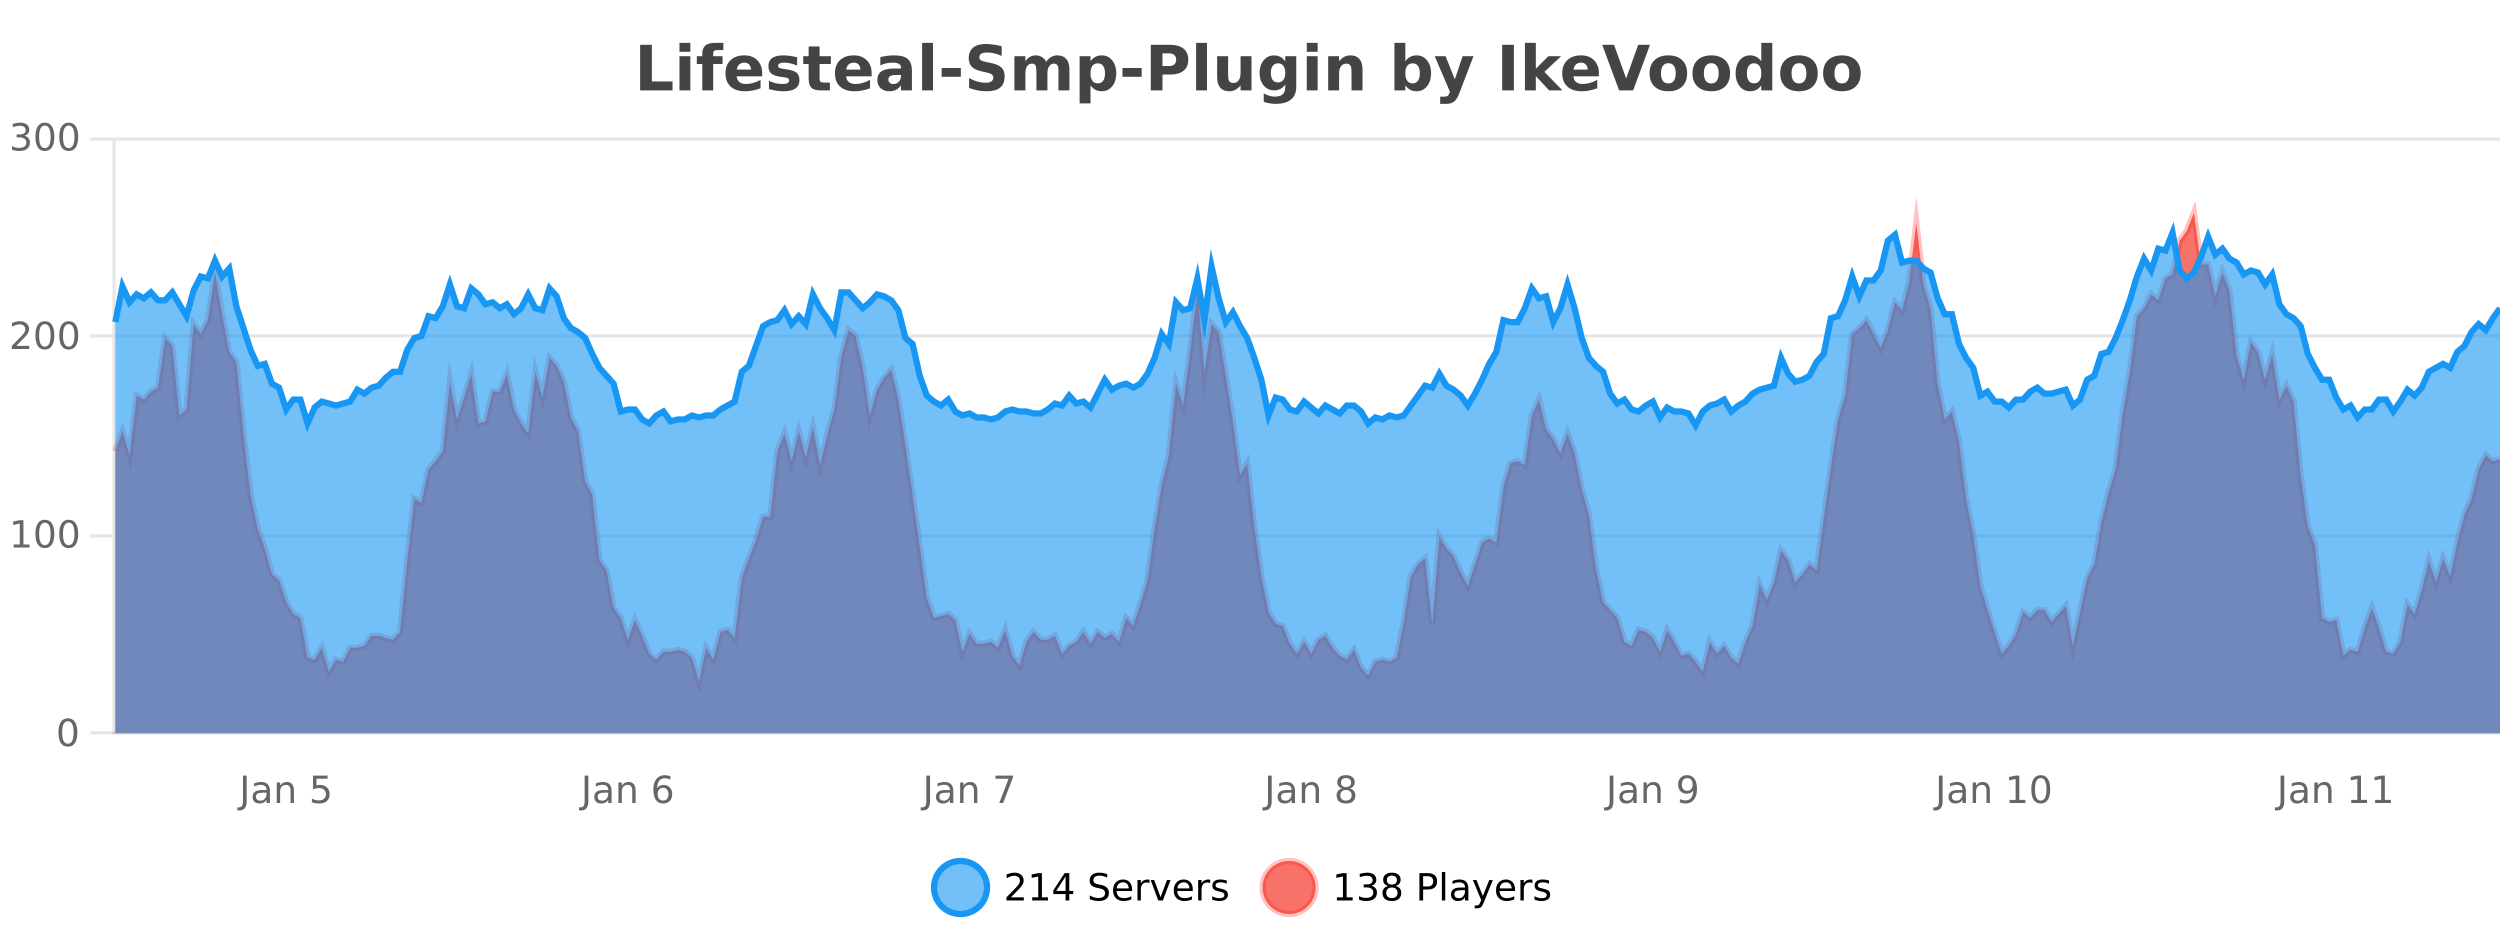 <?xml version="1.0" encoding="UTF-8"?>
<svg xmlns="http://www.w3.org/2000/svg" xmlns:xlink="http://www.w3.org/1999/xlink" width="800pt" height="300pt" viewBox="0 0 800 300" version="1.1">
<defs>
<clipPath id="clip1">
  <path d="M 270 263 L 345 263 L 345 300 L 270 300 Z M 270 263 "/>
</clipPath>
<clipPath id="clip2">
  <path d="M 375 263 L 450 263 L 450 300 L 375 300 Z M 375 263 "/>
</clipPath>
<clipPath id="clip3">
  <path d="M 36.906 68 L 800 68 L 800 234.602 L 36.906 234.602 Z M 36.906 68 "/>
</clipPath>
<clipPath id="clip4">
  <path d="M 35.906 43 L 800 43 L 800 235.602 L 35.906 235.602 Z M 35.906 43 "/>
</clipPath>
<clipPath id="clip5">
  <path d="M 36.906 74 L 800 74 L 800 234.602 L 36.906 234.602 Z M 36.906 74 "/>
</clipPath>
<clipPath id="clip6">
  <path d="M 35.906 46 L 800 46 L 800 165 L 35.906 165 Z M 35.906 46 "/>
</clipPath>
</defs>
<g id="surface6749971">
<rect x="0" y="0" width="800" height="300" style="fill:rgb(100%,100%,100%);fill-opacity:1;stroke:none;"/>
<path style="fill:none;stroke-width:1;stroke-linecap:butt;stroke-linejoin:miter;stroke:rgb(0%,0%,0%);stroke-opacity:0.098;stroke-miterlimit:10;" d="M 37 234.5 L 800 234.5 "/>
<path style="fill:none;stroke-width:1;stroke-linecap:butt;stroke-linejoin:miter;stroke:rgb(0%,0%,0%);stroke-opacity:0.098;stroke-miterlimit:10;" d="M 28.906 234.5 L 36 234.5 "/>
<path style="fill:none;stroke-width:1;stroke-linecap:butt;stroke-linejoin:miter;stroke:rgb(0%,0%,0%);stroke-opacity:0.098;stroke-miterlimit:10;" d="M 37 171.5 L 800 171.5 "/>
<path style="fill:none;stroke-width:1;stroke-linecap:butt;stroke-linejoin:miter;stroke:rgb(0%,0%,0%);stroke-opacity:0.098;stroke-miterlimit:10;" d="M 28.906 171.5 L 36 171.5 "/>
<path style="fill:none;stroke-width:1;stroke-linecap:butt;stroke-linejoin:miter;stroke:rgb(0%,0%,0%);stroke-opacity:0.098;stroke-miterlimit:10;" d="M 37 107.5 L 800 107.5 "/>
<path style="fill:none;stroke-width:1;stroke-linecap:butt;stroke-linejoin:miter;stroke:rgb(0%,0%,0%);stroke-opacity:0.098;stroke-miterlimit:10;" d="M 28.906 107.5 L 36 107.5 "/>
<path style="fill:none;stroke-width:1;stroke-linecap:butt;stroke-linejoin:miter;stroke:rgb(0%,0%,0%);stroke-opacity:0.098;stroke-miterlimit:10;" d="M 37 44.5 L 800 44.5 "/>
<path style="fill:none;stroke-width:1;stroke-linecap:butt;stroke-linejoin:miter;stroke:rgb(0%,0%,0%);stroke-opacity:0.098;stroke-miterlimit:10;" d="M 28.906 44.5 L 36 44.5 "/>
<path style=" stroke:none;fill-rule:nonzero;fill:rgb(9.02%,58.824%,95.294%);fill-opacity:0.6;" d="M 315.852 284 C 315.852 288.688 312.055 292.484 307.367 292.484 C 302.684 292.484 298.883 288.688 298.883 284 C 298.883 279.312 302.684 275.516 307.367 275.516 C 312.055 275.516 315.852 279.312 315.852 284 Z M 315.852 284 "/>
<g clip-path="url(#clip1)" clip-rule="nonzero">
<path style="fill:none;stroke-width:2;stroke-linecap:butt;stroke-linejoin:miter;stroke:rgb(9.02%,58.824%,95.294%);stroke-opacity:1;stroke-miterlimit:10;" d="M 315.852 284 C 315.852 288.688 312.055 292.484 307.367 292.484 C 302.684 292.484 298.883 288.688 298.883 284 C 298.883 279.312 302.684 275.516 307.367 275.516 C 312.055 275.516 315.852 279.312 315.852 284 Z M 315.852 284 "/>
</g>
<path style=" stroke:none;fill-rule:nonzero;fill:rgb(0%,0%,0%);fill-opacity:1;" d="M 323.477 287.156 L 327.617 287.156 L 327.617 288.156 L 322.055 288.156 L 322.055 287.156 C 322.5 286.699 323.109 286.078 323.883 285.297 C 324.664 284.508 325.152 283.996 325.352 283.766 C 325.734 283.352 326 282.996 326.148 282.703 C 326.305 282.402 326.383 282.109 326.383 281.828 C 326.383 281.359 326.215 280.98 325.883 280.688 C 325.559 280.398 325.137 280.25 324.617 280.25 C 324.242 280.25 323.844 280.312 323.43 280.438 C 323.023 280.562 322.586 280.762 322.117 281.031 L 322.117 279.828 C 322.594 279.641 323.039 279.5 323.445 279.406 C 323.859 279.305 324.242 279.25 324.586 279.25 C 325.492 279.25 326.215 279.48 326.758 279.938 C 327.297 280.387 327.57 280.992 327.57 281.75 C 327.57 282.105 327.5 282.445 327.367 282.766 C 327.23 283.09 326.984 283.469 326.633 283.906 C 326.527 284.023 326.215 284.352 325.695 284.891 C 325.172 285.434 324.434 286.188 323.477 287.156 Z M 330.301 287.156 L 332.238 287.156 L 332.238 280.484 L 330.129 280.906 L 330.129 279.828 L 332.223 279.406 L 333.41 279.406 L 333.41 287.156 L 335.348 287.156 L 335.348 288.156 L 330.301 288.156 Z M 340.984 280.438 L 338 285.109 L 340.984 285.109 Z M 340.672 279.406 L 342.172 279.406 L 342.172 285.109 L 343.422 285.109 L 343.422 286.094 L 342.172 286.094 L 342.172 288.156 L 340.984 288.156 L 340.984 286.094 L 337.047 286.094 L 337.047 284.953 Z M 354.32 279.688 L 354.32 280.844 C 353.871 280.637 353.445 280.48 353.039 280.375 C 352.641 280.262 352.262 280.203 351.898 280.203 C 351.25 280.203 350.75 280.328 350.398 280.578 C 350.055 280.828 349.883 281.188 349.883 281.656 C 349.883 282.043 349.996 282.336 350.227 282.531 C 350.453 282.73 350.898 282.887 351.555 283 L 352.258 283.156 C 353.141 283.324 353.793 283.621 354.211 284.047 C 354.637 284.465 354.852 285.027 354.852 285.734 C 354.852 286.59 354.562 287.234 353.992 287.672 C 353.43 288.109 352.594 288.328 351.492 288.328 C 351.086 288.328 350.648 288.281 350.18 288.188 C 349.711 288.094 349.227 287.953 348.727 287.766 L 348.727 286.547 C 349.203 286.82 349.672 287.023 350.133 287.156 C 350.602 287.293 351.055 287.359 351.492 287.359 C 352.168 287.359 352.688 287.23 353.055 286.969 C 353.43 286.699 353.617 286.32 353.617 285.828 C 353.617 285.402 353.48 285.07 353.211 284.828 C 352.949 284.578 352.516 284.398 351.914 284.281 L 351.195 284.141 C 350.309 283.965 349.668 283.688 349.273 283.312 C 348.887 282.938 348.695 282.418 348.695 281.75 C 348.695 280.969 348.965 280.359 349.508 279.922 C 350.047 279.477 350.797 279.25 351.758 279.25 C 352.172 279.25 352.59 279.289 353.008 279.359 C 353.434 279.434 353.871 279.543 354.32 279.688 Z M 362.266 284.609 L 362.266 285.125 L 357.297 285.125 C 357.348 285.875 357.57 286.445 357.969 286.828 C 358.375 287.215 358.93 287.406 359.641 287.406 C 360.055 287.406 360.457 287.359 360.844 287.266 C 361.238 287.164 361.629 287.008 362.016 286.797 L 362.016 287.828 C 361.617 287.984 361.219 288.105 360.812 288.188 C 360.406 288.281 359.992 288.328 359.578 288.328 C 358.535 288.328 357.707 288.027 357.094 287.422 C 356.477 286.809 356.172 285.98 356.172 284.938 C 356.172 283.867 356.461 283.016 357.047 282.391 C 357.629 281.758 358.41 281.438 359.391 281.438 C 360.273 281.438 360.973 281.727 361.484 282.297 C 362.004 282.859 362.266 283.633 362.266 284.609 Z M 361.188 284.281 C 361.176 283.699 361.008 283.23 360.688 282.875 C 360.363 282.523 359.938 282.344 359.406 282.344 C 358.801 282.344 358.316 282.516 357.953 282.859 C 357.598 283.203 357.395 283.684 357.344 284.297 Z M 367.836 282.594 C 367.711 282.531 367.574 282.484 367.43 282.453 C 367.293 282.414 367.137 282.391 366.961 282.391 C 366.355 282.391 365.887 282.59 365.555 282.984 C 365.23 283.383 365.07 283.953 365.07 284.703 L 365.07 288.156 L 363.992 288.156 L 363.992 281.594 L 365.07 281.594 L 365.07 282.609 C 365.297 282.215 365.594 281.922 365.961 281.734 C 366.324 281.539 366.766 281.438 367.289 281.438 C 367.359 281.438 367.438 281.445 367.523 281.453 C 367.617 281.465 367.715 281.48 367.82 281.5 Z M 368.195 281.594 L 369.336 281.594 L 371.383 287.094 L 373.445 281.594 L 374.586 281.594 L 372.117 288.156 L 370.648 288.156 Z M 381.688 284.609 L 381.688 285.125 L 376.719 285.125 C 376.77 285.875 376.992 286.445 377.391 286.828 C 377.797 287.215 378.352 287.406 379.062 287.406 C 379.477 287.406 379.879 287.359 380.266 287.266 C 380.66 287.164 381.051 287.008 381.438 286.797 L 381.438 287.828 C 381.039 287.984 380.641 288.105 380.234 288.188 C 379.828 288.281 379.414 288.328 379 288.328 C 377.957 288.328 377.129 288.027 376.516 287.422 C 375.898 286.809 375.594 285.98 375.594 284.938 C 375.594 283.867 375.883 283.016 376.469 282.391 C 377.051 281.758 377.832 281.438 378.812 281.438 C 379.695 281.438 380.395 281.727 380.906 282.297 C 381.426 282.859 381.688 283.633 381.688 284.609 Z M 380.609 284.281 C 380.598 283.699 380.43 283.23 380.109 282.875 C 379.785 282.523 379.359 282.344 378.828 282.344 C 378.223 282.344 377.738 282.516 377.375 282.859 C 377.02 283.203 376.816 283.684 376.766 284.297 Z M 387.258 282.594 C 387.133 282.531 386.996 282.484 386.852 282.453 C 386.715 282.414 386.559 282.391 386.383 282.391 C 385.777 282.391 385.309 282.59 384.977 282.984 C 384.652 283.383 384.492 283.953 384.492 284.703 L 384.492 288.156 L 383.414 288.156 L 383.414 281.594 L 384.492 281.594 L 384.492 282.609 C 384.719 282.215 385.016 281.922 385.383 281.734 C 385.746 281.539 386.188 281.438 386.711 281.438 C 386.781 281.438 386.859 281.445 386.945 281.453 C 387.039 281.465 387.137 281.48 387.242 281.5 Z M 392.562 281.781 L 392.562 282.812 C 392.258 282.656 391.941 282.543 391.609 282.469 C 391.285 282.387 390.945 282.344 390.594 282.344 C 390.062 282.344 389.66 282.43 389.391 282.594 C 389.117 282.75 388.984 282.996 388.984 283.328 C 388.984 283.578 389.078 283.777 389.266 283.922 C 389.461 284.059 389.852 284.188 390.438 284.312 L 390.797 284.406 C 391.566 284.562 392.113 284.793 392.438 285.094 C 392.758 285.398 392.922 285.812 392.922 286.344 C 392.922 286.961 392.676 287.445 392.188 287.797 C 391.707 288.152 391.047 288.328 390.203 288.328 C 389.848 288.328 389.477 288.289 389.094 288.219 C 388.719 288.156 388.32 288.059 387.906 287.922 L 387.906 286.797 C 388.301 287.008 388.691 287.164 389.078 287.266 C 389.461 287.371 389.848 287.422 390.234 287.422 C 390.734 287.422 391.117 287.34 391.391 287.172 C 391.672 286.996 391.812 286.746 391.812 286.422 C 391.812 286.133 391.711 285.906 391.516 285.75 C 391.316 285.594 390.883 285.445 390.219 285.297 L 389.844 285.219 C 389.176 285.074 388.691 284.855 388.391 284.562 C 388.098 284.273 387.953 283.875 387.953 283.375 C 387.953 282.75 388.172 282.273 388.609 281.938 C 389.047 281.605 389.664 281.438 390.469 281.438 C 390.863 281.438 391.238 281.469 391.594 281.531 C 391.945 281.586 392.27 281.668 392.562 281.781 Z M 317.367 277.016 "/>
<path style=" stroke:none;fill-rule:nonzero;fill:rgb(96.863%,44.706%,40.784%);fill-opacity:1;" d="M 420.988 284 C 420.988 288.688 417.191 292.484 412.504 292.484 C 407.82 292.484 404.02 288.688 404.02 284 C 404.02 279.312 407.82 275.516 412.504 275.516 C 417.191 275.516 420.988 279.312 420.988 284 Z M 420.988 284 "/>
<g clip-path="url(#clip2)" clip-rule="nonzero">
<path style="fill:none;stroke-width:2;stroke-linecap:butt;stroke-linejoin:miter;stroke:rgb(100%,4.706%,0%);stroke-opacity:0.247;stroke-miterlimit:10;" d="M 420.988 284 C 420.988 288.688 417.191 292.484 412.504 292.484 C 407.82 292.484 404.02 288.688 404.02 284 C 404.02 279.312 407.82 275.516 412.504 275.516 C 417.191 275.516 420.988 279.312 420.988 284 Z M 420.988 284 "/>
</g>
<path style=" stroke:none;fill-rule:nonzero;fill:rgb(0%,0%,0%);fill-opacity:1;" d="M 427.805 287.156 L 429.742 287.156 L 429.742 280.484 L 427.633 280.906 L 427.633 279.828 L 429.727 279.406 L 430.914 279.406 L 430.914 287.156 L 432.852 287.156 L 432.852 288.156 L 427.805 288.156 Z M 438.828 283.438 C 439.391 283.562 439.828 283.82 440.141 284.203 C 440.461 284.578 440.625 285.047 440.625 285.609 C 440.625 286.477 440.328 287.148 439.734 287.625 C 439.141 288.094 438.297 288.328 437.203 288.328 C 436.836 288.328 436.457 288.289 436.062 288.219 C 435.676 288.148 435.281 288.039 434.875 287.891 L 434.875 286.75 C 435.195 286.938 435.551 287.086 435.938 287.188 C 436.332 287.281 436.742 287.328 437.172 287.328 C 437.91 287.328 438.473 287.184 438.859 286.891 C 439.254 286.602 439.453 286.172 439.453 285.609 C 439.453 285.102 439.27 284.699 438.906 284.406 C 438.539 284.117 438.039 283.969 437.406 283.969 L 436.375 283.969 L 436.375 283 L 437.453 283 C 438.023 283 438.469 282.887 438.781 282.656 C 439.094 282.418 439.25 282.078 439.25 281.641 C 439.25 281.195 439.086 280.852 438.766 280.609 C 438.453 280.371 438 280.25 437.406 280.25 C 437.07 280.25 436.719 280.289 436.344 280.359 C 435.977 280.422 435.57 280.527 435.125 280.672 L 435.125 279.625 C 435.582 279.5 436.004 279.406 436.391 279.344 C 436.785 279.281 437.156 279.25 437.5 279.25 C 438.406 279.25 439.117 279.453 439.641 279.859 C 440.16 280.266 440.422 280.82 440.422 281.516 C 440.422 282.008 440.281 282.418 440 282.75 C 439.727 283.086 439.336 283.312 438.828 283.438 Z M 445.398 284 C 444.836 284 444.391 284.152 444.07 284.453 C 443.746 284.758 443.586 285.168 443.586 285.688 C 443.586 286.219 443.746 286.637 444.07 286.938 C 444.391 287.242 444.836 287.391 445.398 287.391 C 445.961 287.391 446.402 287.242 446.727 286.938 C 447.047 286.637 447.211 286.219 447.211 285.688 C 447.211 285.168 447.047 284.758 446.727 284.453 C 446.414 284.152 445.969 284 445.398 284 Z M 444.211 283.5 C 443.711 283.375 443.312 283.141 443.023 282.797 C 442.742 282.445 442.602 282.016 442.602 281.516 C 442.602 280.82 442.852 280.266 443.352 279.859 C 443.852 279.453 444.531 279.25 445.398 279.25 C 446.273 279.25 446.953 279.453 447.445 279.859 C 447.945 280.266 448.195 280.82 448.195 281.516 C 448.195 282.016 448.055 282.445 447.773 282.797 C 447.492 283.141 447.094 283.375 446.586 283.5 C 447.156 283.637 447.602 283.898 447.914 284.281 C 448.234 284.668 448.398 285.137 448.398 285.688 C 448.398 286.543 448.137 287.199 447.617 287.656 C 447.105 288.105 446.367 288.328 445.398 288.328 C 444.438 288.328 443.699 288.105 443.18 287.656 C 442.656 287.199 442.398 286.543 442.398 285.688 C 442.398 285.137 442.559 284.668 442.883 284.281 C 443.203 283.898 443.648 283.637 444.211 283.5 Z M 443.789 281.625 C 443.789 282.086 443.93 282.438 444.211 282.688 C 444.492 282.938 444.887 283.062 445.398 283.062 C 445.906 283.062 446.305 282.938 446.586 282.688 C 446.875 282.438 447.023 282.086 447.023 281.625 C 447.023 281.18 446.875 280.828 446.586 280.578 C 446.305 280.32 445.906 280.188 445.398 280.188 C 444.887 280.188 444.492 280.32 444.211 280.578 C 443.93 280.828 443.789 281.18 443.789 281.625 Z M 455.398 280.375 L 455.398 283.672 L 456.883 283.672 C 457.434 283.672 457.859 283.531 458.164 283.25 C 458.465 282.961 458.617 282.547 458.617 282.016 C 458.617 281.496 458.465 281.094 458.164 280.812 C 457.859 280.523 457.434 280.375 456.883 280.375 Z M 454.211 279.406 L 456.883 279.406 C 457.871 279.406 458.617 279.633 459.117 280.078 C 459.617 280.516 459.867 281.164 459.867 282.016 C 459.867 282.883 459.617 283.539 459.117 283.984 C 458.617 284.422 457.871 284.641 456.883 284.641 L 455.398 284.641 L 455.398 288.156 L 454.211 288.156 Z M 461.398 279.031 L 462.477 279.031 L 462.477 288.156 L 461.398 288.156 Z M 467.719 284.859 C 466.852 284.859 466.25 284.961 465.906 285.156 C 465.57 285.355 465.406 285.695 465.406 286.172 C 465.406 286.559 465.531 286.867 465.781 287.094 C 466.039 287.312 466.383 287.422 466.812 287.422 C 467.414 287.422 467.895 287.215 468.25 286.797 C 468.613 286.371 468.797 285.805 468.797 285.094 L 468.797 284.859 Z M 469.875 284.406 L 469.875 288.156 L 468.797 288.156 L 468.797 287.156 C 468.547 287.555 468.238 287.852 467.875 288.047 C 467.508 288.234 467.062 288.328 466.531 288.328 C 465.852 288.328 465.316 288.141 464.922 287.766 C 464.523 287.383 464.328 286.875 464.328 286.25 C 464.328 285.512 464.57 284.953 465.062 284.578 C 465.562 284.203 466.301 284.016 467.281 284.016 L 468.797 284.016 L 468.797 283.906 C 468.797 283.406 468.629 283.023 468.297 282.75 C 467.973 282.48 467.52 282.344 466.938 282.344 C 466.562 282.344 466.191 282.391 465.828 282.484 C 465.473 282.578 465.133 282.715 464.812 282.891 L 464.812 281.891 C 465.207 281.734 465.586 281.621 465.953 281.547 C 466.328 281.477 466.691 281.438 467.047 281.438 C 467.992 281.438 468.703 281.684 469.172 282.172 C 469.641 282.664 469.875 283.406 469.875 284.406 Z M 474.82 288.766 C 474.516 289.547 474.219 290.055 473.93 290.297 C 473.637 290.535 473.25 290.656 472.773 290.656 L 471.914 290.656 L 471.914 289.75 L 472.539 289.75 C 472.84 289.75 473.07 289.676 473.227 289.531 C 473.391 289.395 473.574 289.066 473.773 288.547 L 473.977 288.047 L 471.32 281.594 L 472.461 281.594 L 474.508 286.719 L 476.57 281.594 L 477.711 281.594 Z M 484.812 284.609 L 484.812 285.125 L 479.844 285.125 C 479.895 285.875 480.117 286.445 480.516 286.828 C 480.922 287.215 481.477 287.406 482.188 287.406 C 482.602 287.406 483.004 287.359 483.391 287.266 C 483.785 287.164 484.176 287.008 484.562 286.797 L 484.562 287.828 C 484.164 287.984 483.766 288.105 483.359 288.188 C 482.953 288.281 482.539 288.328 482.125 288.328 C 481.082 288.328 480.254 288.027 479.641 287.422 C 479.023 286.809 478.719 285.98 478.719 284.938 C 478.719 283.867 479.008 283.016 479.594 282.391 C 480.176 281.758 480.957 281.438 481.938 281.438 C 482.82 281.438 483.52 281.727 484.031 282.297 C 484.551 282.859 484.812 283.633 484.812 284.609 Z M 483.734 284.281 C 483.723 283.699 483.555 283.23 483.234 282.875 C 482.91 282.523 482.484 282.344 481.953 282.344 C 481.348 282.344 480.863 282.516 480.5 282.859 C 480.145 283.203 479.941 283.684 479.891 284.297 Z M 490.383 282.594 C 490.258 282.531 490.121 282.484 489.977 282.453 C 489.84 282.414 489.684 282.391 489.508 282.391 C 488.902 282.391 488.434 282.59 488.102 282.984 C 487.777 283.383 487.617 283.953 487.617 284.703 L 487.617 288.156 L 486.539 288.156 L 486.539 281.594 L 487.617 281.594 L 487.617 282.609 C 487.844 282.215 488.141 281.922 488.508 281.734 C 488.871 281.539 489.312 281.438 489.836 281.438 C 489.906 281.438 489.984 281.445 490.07 281.453 C 490.164 281.465 490.262 281.48 490.367 281.5 Z M 495.691 281.781 L 495.691 282.812 C 495.387 282.656 495.07 282.543 494.738 282.469 C 494.414 282.387 494.074 282.344 493.723 282.344 C 493.191 282.344 492.789 282.43 492.52 282.594 C 492.246 282.75 492.113 282.996 492.113 283.328 C 492.113 283.578 492.207 283.777 492.395 283.922 C 492.59 284.059 492.98 284.188 493.566 284.312 L 493.926 284.406 C 494.695 284.562 495.242 284.793 495.566 285.094 C 495.887 285.398 496.051 285.812 496.051 286.344 C 496.051 286.961 495.805 287.445 495.316 287.797 C 494.836 288.152 494.176 288.328 493.332 288.328 C 492.977 288.328 492.605 288.289 492.223 288.219 C 491.848 288.156 491.449 288.059 491.035 287.922 L 491.035 286.797 C 491.43 287.008 491.82 287.164 492.207 287.266 C 492.59 287.371 492.977 287.422 493.363 287.422 C 493.863 287.422 494.246 287.34 494.52 287.172 C 494.801 286.996 494.941 286.746 494.941 286.422 C 494.941 286.133 494.84 285.906 494.645 285.75 C 494.445 285.594 494.012 285.445 493.348 285.297 L 492.973 285.219 C 492.305 285.074 491.82 284.855 491.52 284.562 C 491.227 284.273 491.082 283.875 491.082 283.375 C 491.082 282.75 491.301 282.273 491.738 281.938 C 492.176 281.605 492.793 281.438 493.598 281.438 C 493.992 281.438 494.367 281.469 494.723 281.531 C 495.074 281.586 495.398 281.668 495.691 281.781 Z M 422.504 277.016 "/>
<path style=" stroke:none;fill-rule:nonzero;fill:rgb(26.667%,26.667%,26.667%);fill-opacity:1;" d="M 204.844 14.344 L 208.594 14.344 L 208.594 26.078 L 215.203 26.078 L 215.203 28.922 L 204.844 28.922 Z M 217.43 17.984 L 220.914 17.984 L 220.914 28.922 L 217.43 28.922 Z M 217.43 13.719 L 220.914 13.719 L 220.914 16.578 L 217.43 16.578 Z M 231.477 13.719 L 231.477 16.016 L 229.539 16.016 C 229.047 16.016 228.703 16.109 228.508 16.297 C 228.309 16.477 228.211 16.781 228.211 17.219 L 228.211 17.984 L 231.211 17.984 L 231.211 20.484 L 228.211 20.484 L 228.211 28.922 L 224.727 28.922 L 224.727 20.484 L 222.977 20.484 L 222.977 17.984 L 224.727 17.984 L 224.727 17.219 C 224.727 16.031 225.055 15.152 225.711 14.578 C 226.375 14.008 227.406 13.719 228.805 13.719 Z M 243.895 23.422 L 243.895 24.422 L 235.723 24.422 C 235.805 25.246 236.102 25.859 236.613 26.266 C 237.121 26.672 237.832 26.875 238.738 26.875 C 239.477 26.875 240.23 26.766 241.004 26.547 C 241.773 26.328 242.566 26 243.379 25.562 L 243.379 28.25 C 242.555 28.562 241.727 28.797 240.895 28.953 C 240.07 29.117 239.246 29.203 238.426 29.203 C 236.445 29.203 234.902 28.703 233.801 27.703 C 232.707 26.695 232.16 25.281 232.16 23.469 C 232.16 21.68 232.695 20.273 233.77 19.25 C 234.852 18.23 236.336 17.719 238.223 17.719 C 239.941 17.719 241.316 18.242 242.348 19.281 C 243.379 20.312 243.895 21.695 243.895 23.422 Z M 240.301 22.266 C 240.301 21.602 240.105 21.062 239.723 20.656 C 239.336 20.25 238.832 20.047 238.207 20.047 C 237.527 20.047 236.977 20.242 236.551 20.625 C 236.133 21 235.871 21.547 235.77 22.266 Z M 255.086 18.328 L 255.086 20.984 C 254.344 20.672 253.625 20.438 252.93 20.281 C 252.23 20.125 251.57 20.047 250.945 20.047 C 250.289 20.047 249.797 20.133 249.477 20.297 C 249.152 20.465 248.992 20.719 248.992 21.062 C 248.992 21.344 249.109 21.559 249.352 21.703 C 249.602 21.852 250.039 21.961 250.664 22.031 L 251.289 22.125 C 253.078 22.355 254.281 22.73 254.898 23.25 C 255.512 23.773 255.82 24.59 255.82 25.703 C 255.82 26.871 255.387 27.746 254.523 28.328 C 253.668 28.914 252.391 29.203 250.695 29.203 C 249.965 29.203 249.215 29.145 248.445 29.031 C 247.672 28.918 246.883 28.746 246.07 28.516 L 246.07 25.859 C 246.766 26.203 247.48 26.461 248.211 26.625 C 248.938 26.793 249.684 26.875 250.445 26.875 C 251.133 26.875 251.648 26.781 251.992 26.594 C 252.336 26.406 252.508 26.125 252.508 25.75 C 252.508 25.438 252.387 25.211 252.148 25.062 C 251.906 24.906 251.434 24.789 250.727 24.703 L 250.117 24.625 C 248.555 24.43 247.461 24.07 246.836 23.547 C 246.211 23.016 245.898 22.215 245.898 21.141 C 245.898 19.984 246.293 19.125 247.086 18.562 C 247.887 18 249.105 17.719 250.742 17.719 C 251.387 17.719 252.062 17.773 252.773 17.875 C 253.48 17.969 254.25 18.121 255.086 18.328 Z M 262.27 14.875 L 262.27 17.984 L 265.879 17.984 L 265.879 20.484 L 262.27 20.484 L 262.27 25.125 C 262.27 25.637 262.367 25.98 262.566 26.156 C 262.773 26.336 263.176 26.422 263.77 26.422 L 265.566 26.422 L 265.566 28.922 L 262.566 28.922 C 261.191 28.922 260.211 28.637 259.629 28.062 C 259.055 27.48 258.77 26.5 258.77 25.125 L 258.77 20.484 L 257.035 20.484 L 257.035 17.984 L 258.77 17.984 L 258.77 14.875 Z M 278.922 23.422 L 278.922 24.422 L 270.75 24.422 C 270.832 25.246 271.129 25.859 271.641 26.266 C 272.148 26.672 272.859 26.875 273.766 26.875 C 274.504 26.875 275.258 26.766 276.031 26.547 C 276.801 26.328 277.594 26 278.406 25.562 L 278.406 28.25 C 277.582 28.562 276.754 28.797 275.922 28.953 C 275.098 29.117 274.273 29.203 273.453 29.203 C 271.473 29.203 269.93 28.703 268.828 27.703 C 267.734 26.695 267.188 25.281 267.188 23.469 C 267.188 21.68 267.723 20.273 268.797 19.25 C 269.879 18.23 271.363 17.719 273.25 17.719 C 274.969 17.719 276.344 18.242 277.375 19.281 C 278.406 20.312 278.922 21.695 278.922 23.422 Z M 275.328 22.266 C 275.328 21.602 275.133 21.062 274.75 20.656 C 274.363 20.25 273.859 20.047 273.234 20.047 C 272.555 20.047 272.004 20.242 271.578 20.625 C 271.16 21 270.898 21.547 270.797 22.266 Z M 286.473 24 C 285.742 24 285.195 24.125 284.832 24.375 C 284.465 24.617 284.285 24.98 284.285 25.469 C 284.285 25.906 284.43 26.25 284.723 26.5 C 285.023 26.75 285.434 26.875 285.957 26.875 C 286.613 26.875 287.164 26.641 287.613 26.172 C 288.07 25.703 288.301 25.117 288.301 24.406 L 288.301 24 Z M 291.816 22.688 L 291.816 28.922 L 288.301 28.922 L 288.301 27.297 C 287.832 27.965 287.301 28.449 286.707 28.75 C 286.121 29.051 285.41 29.203 284.566 29.203 C 283.441 29.203 282.523 28.875 281.816 28.219 C 281.105 27.555 280.754 26.695 280.754 25.641 C 280.754 24.359 281.191 23.422 282.066 22.828 C 282.949 22.227 284.34 21.922 286.238 21.922 L 288.301 21.922 L 288.301 21.641 C 288.301 21.09 288.082 20.688 287.645 20.438 C 287.207 20.18 286.523 20.047 285.598 20.047 C 284.848 20.047 284.148 20.125 283.504 20.281 C 282.855 20.43 282.258 20.648 281.707 20.938 L 281.707 18.281 C 282.457 18.094 283.207 17.953 283.957 17.859 C 284.715 17.766 285.477 17.719 286.238 17.719 C 288.207 17.719 289.629 18.109 290.504 18.891 C 291.379 19.664 291.816 20.93 291.816 22.688 Z M 295.078 13.719 L 298.562 13.719 L 298.562 28.922 L 295.078 28.922 Z M 301.324 21.75 L 307.465 21.75 L 307.465 24.578 L 301.324 24.578 Z M 320.531 14.797 L 320.531 17.891 C 319.727 17.527 318.945 17.258 318.188 17.078 C 317.426 16.891 316.707 16.797 316.031 16.797 C 315.133 16.797 314.469 16.922 314.031 17.172 C 313.602 17.422 313.391 17.809 313.391 18.328 C 313.391 18.715 313.535 19.016 313.828 19.234 C 314.117 19.453 314.645 19.641 315.406 19.797 L 317 20.125 C 318.625 20.449 319.773 20.945 320.453 21.609 C 321.141 22.277 321.484 23.219 321.484 24.438 C 321.484 26.043 321.004 27.242 320.047 28.031 C 319.098 28.812 317.645 29.203 315.688 29.203 C 314.758 29.203 313.828 29.113 312.891 28.938 C 311.961 28.762 311.035 28.5 310.109 28.156 L 310.109 24.984 C 311.035 25.484 311.93 25.859 312.797 26.109 C 313.672 26.359 314.516 26.484 315.328 26.484 C 316.148 26.484 316.773 26.352 317.203 26.078 C 317.641 25.797 317.859 25.402 317.859 24.891 C 317.859 24.445 317.707 24.094 317.406 23.844 C 317.113 23.594 316.523 23.371 315.641 23.172 L 314.188 22.859 C 312.727 22.547 311.66 22.055 310.984 21.375 C 310.316 20.688 309.984 19.762 309.984 18.594 C 309.984 17.148 310.453 16.031 311.391 15.25 C 312.328 14.469 313.676 14.078 315.438 14.078 C 316.238 14.078 317.062 14.141 317.906 14.266 C 318.75 14.383 319.625 14.559 320.531 14.797 Z M 334.766 19.797 C 335.211 19.121 335.738 18.605 336.344 18.25 C 336.957 17.898 337.629 17.719 338.359 17.719 C 339.609 17.719 340.562 18.109 341.219 18.891 C 341.883 19.664 342.219 20.789 342.219 22.266 L 342.219 28.922 L 338.703 28.922 L 338.703 23.219 C 338.703 23.137 338.703 23.047 338.703 22.953 C 338.711 22.859 338.719 22.73 338.719 22.562 C 338.719 21.793 338.602 21.234 338.375 20.891 C 338.145 20.539 337.773 20.359 337.266 20.359 C 336.609 20.359 336.098 20.637 335.734 21.188 C 335.367 21.73 335.18 22.516 335.172 23.547 L 335.172 28.922 L 331.656 28.922 L 331.656 23.219 C 331.656 22.012 331.551 21.234 331.344 20.891 C 331.133 20.539 330.766 20.359 330.234 20.359 C 329.555 20.359 329.035 20.637 328.672 21.188 C 328.305 21.73 328.125 22.516 328.125 23.547 L 328.125 28.922 L 324.609 28.922 L 324.609 17.984 L 328.125 17.984 L 328.125 19.578 C 328.562 18.965 329.055 18.5 329.609 18.188 C 330.16 17.875 330.773 17.719 331.453 17.719 C 332.203 17.719 332.867 17.902 333.453 18.266 C 334.035 18.633 334.473 19.141 334.766 19.797 Z M 348.961 27.344 L 348.961 33.078 L 345.477 33.078 L 345.477 17.984 L 348.961 17.984 L 348.961 19.578 C 349.449 18.945 349.984 18.477 350.57 18.172 C 351.152 17.871 351.824 17.719 352.586 17.719 C 353.938 17.719 355.047 18.258 355.914 19.328 C 356.777 20.402 357.211 21.781 357.211 23.469 C 357.211 25.148 356.777 26.523 355.914 27.594 C 355.047 28.668 353.938 29.203 352.586 29.203 C 351.824 29.203 351.152 29.051 350.57 28.75 C 349.984 28.449 349.449 27.98 348.961 27.344 Z M 351.289 20.266 C 350.539 20.266 349.961 20.543 349.555 21.094 C 349.156 21.637 348.961 22.43 348.961 23.469 C 348.961 24.5 349.156 25.293 349.555 25.844 C 349.961 26.398 350.539 26.672 351.289 26.672 C 352.039 26.672 352.609 26.402 353.008 25.859 C 353.402 25.309 353.602 24.512 353.602 23.469 C 353.602 22.43 353.402 21.637 353.008 21.094 C 352.609 20.543 352.039 20.266 351.289 20.266 Z M 359.188 21.75 L 365.328 21.75 L 365.328 24.578 L 359.188 24.578 Z M 368.25 14.344 L 374.484 14.344 C 376.336 14.344 377.758 14.758 378.75 15.578 C 379.75 16.402 380.25 17.574 380.25 19.094 C 380.25 20.625 379.75 21.805 378.75 22.625 C 377.758 23.449 376.336 23.859 374.484 23.859 L 372 23.859 L 372 28.922 L 368.25 28.922 Z M 372 17.062 L 372 21.141 L 374.078 21.141 C 374.805 21.141 375.367 20.965 375.766 20.609 C 376.172 20.258 376.375 19.75 376.375 19.094 C 376.375 18.449 376.172 17.949 375.766 17.594 C 375.367 17.242 374.805 17.062 374.078 17.062 Z M 382.754 13.719 L 386.238 13.719 L 386.238 28.922 L 382.754 28.922 Z M 389.484 24.656 L 389.484 17.984 L 393 17.984 L 393 19.078 C 393 19.672 392.992 20.418 392.984 21.312 C 392.984 22.211 392.984 22.805 392.984 23.094 C 392.984 23.98 393.004 24.617 393.047 25 C 393.098 25.387 393.176 25.668 393.281 25.844 C 393.426 26.074 393.613 26.25 393.844 26.375 C 394.07 26.5 394.336 26.562 394.641 26.562 C 395.367 26.562 395.941 26.281 396.359 25.719 C 396.773 25.156 396.984 24.383 396.984 23.391 L 396.984 17.984 L 400.484 17.984 L 400.484 28.922 L 396.984 28.922 L 396.984 27.344 C 396.453 27.98 395.891 28.449 395.297 28.75 C 394.711 29.051 394.066 29.203 393.359 29.203 C 392.098 29.203 391.133 28.82 390.469 28.047 C 389.812 27.266 389.484 26.137 389.484 24.656 Z M 411.285 27.062 C 410.805 27.699 410.273 28.168 409.691 28.469 C 409.105 28.773 408.434 28.922 407.676 28.922 C 406.34 28.922 405.238 28.398 404.363 27.344 C 403.496 26.293 403.066 24.953 403.066 23.328 C 403.066 21.695 403.496 20.355 404.363 19.312 C 405.238 18.262 406.34 17.734 407.676 17.734 C 408.434 17.734 409.105 17.887 409.691 18.188 C 410.273 18.492 410.805 18.965 411.285 19.609 L 411.285 17.984 L 414.801 17.984 L 414.801 27.812 C 414.801 29.57 414.242 30.914 413.129 31.844 C 412.023 32.77 410.414 33.234 408.301 33.234 C 407.621 33.234 406.961 33.18 406.316 33.078 C 405.68 32.973 405.039 32.816 404.395 32.609 L 404.395 29.875 C 405.008 30.227 405.605 30.488 406.191 30.656 C 406.773 30.832 407.363 30.922 407.957 30.922 C 409.102 30.922 409.941 30.672 410.473 30.172 C 411.012 29.672 411.285 28.887 411.285 27.812 Z M 408.973 20.266 C 408.254 20.266 407.691 20.531 407.285 21.062 C 406.879 21.594 406.676 22.352 406.676 23.328 C 406.676 24.328 406.867 25.09 407.254 25.609 C 407.648 26.121 408.223 26.375 408.973 26.375 C 409.699 26.375 410.27 26.109 410.676 25.578 C 411.082 25.047 411.285 24.297 411.285 23.328 C 411.285 22.352 411.082 21.594 410.676 21.062 C 410.27 20.531 409.699 20.266 408.973 20.266 Z M 418.164 17.984 L 421.648 17.984 L 421.648 28.922 L 418.164 28.922 Z M 418.164 13.719 L 421.648 13.719 L 421.648 16.578 L 418.164 16.578 Z M 436.004 22.266 L 436.004 28.922 L 432.488 28.922 L 432.488 23.828 C 432.488 22.883 432.465 22.23 432.426 21.875 C 432.383 21.512 432.309 21.246 432.207 21.078 C 432.07 20.852 431.883 20.672 431.645 20.547 C 431.414 20.422 431.148 20.359 430.848 20.359 C 430.117 20.359 429.543 20.641 429.129 21.203 C 428.711 21.766 428.504 22.547 428.504 23.547 L 428.504 28.922 L 425.02 28.922 L 425.02 17.984 L 428.504 17.984 L 428.504 19.578 C 429.035 18.945 429.598 18.477 430.191 18.172 C 430.785 17.871 431.434 17.719 432.145 17.719 C 433.414 17.719 434.371 18.109 435.02 18.891 C 435.676 19.664 436.004 20.789 436.004 22.266 Z M 452.031 26.672 C 452.781 26.672 453.352 26.402 453.75 25.859 C 454.145 25.309 454.344 24.512 454.344 23.469 C 454.344 22.43 454.145 21.637 453.75 21.094 C 453.352 20.543 452.781 20.266 452.031 20.266 C 451.281 20.266 450.703 20.543 450.297 21.094 C 449.898 21.637 449.703 22.43 449.703 23.469 C 449.703 24.5 449.898 25.293 450.297 25.844 C 450.703 26.398 451.281 26.672 452.031 26.672 Z M 449.703 19.578 C 450.191 18.945 450.727 18.477 451.312 18.172 C 451.895 17.871 452.566 17.719 453.328 17.719 C 454.68 17.719 455.789 18.258 456.656 19.328 C 457.52 20.402 457.953 21.781 457.953 23.469 C 457.953 25.148 457.52 26.523 456.656 27.594 C 455.789 28.668 454.68 29.203 453.328 29.203 C 452.566 29.203 451.895 29.051 451.312 28.75 C 450.727 28.449 450.191 27.98 449.703 27.344 L 449.703 28.922 L 446.219 28.922 L 446.219 13.719 L 449.703 13.719 Z M 459.102 17.984 L 462.586 17.984 L 465.539 25.406 L 468.039 17.984 L 471.523 17.984 L 466.93 29.953 C 466.469 31.172 465.93 32.02 465.305 32.5 C 464.688 32.988 463.883 33.234 462.883 33.234 L 460.852 33.234 L 460.852 30.938 L 461.945 30.938 C 462.539 30.938 462.969 30.844 463.242 30.656 C 463.512 30.469 463.719 30.129 463.867 29.641 L 463.977 29.344 Z M 480.695 14.344 L 484.445 14.344 L 484.445 28.922 L 480.695 28.922 Z M 487.977 13.719 L 491.461 13.719 L 491.461 22 L 495.492 17.984 L 499.555 17.984 L 494.211 23 L 499.977 28.922 L 495.727 28.922 L 491.461 24.359 L 491.461 28.922 L 487.977 28.922 Z M 511.648 23.422 L 511.648 24.422 L 503.477 24.422 C 503.559 25.246 503.855 25.859 504.367 26.266 C 504.875 26.672 505.586 26.875 506.492 26.875 C 507.23 26.875 507.984 26.766 508.758 26.547 C 509.527 26.328 510.32 26 511.133 25.562 L 511.133 28.25 C 510.309 28.562 509.48 28.797 508.648 28.953 C 507.824 29.117 507 29.203 506.18 29.203 C 504.199 29.203 502.656 28.703 501.555 27.703 C 500.461 26.695 499.914 25.281 499.914 23.469 C 499.914 21.68 500.449 20.273 501.523 19.25 C 502.605 18.23 504.09 17.719 505.977 17.719 C 507.695 17.719 509.07 18.242 510.102 19.281 C 511.133 20.312 511.648 21.695 511.648 23.422 Z M 508.055 22.266 C 508.055 21.602 507.859 21.062 507.477 20.656 C 507.09 20.25 506.586 20.047 505.961 20.047 C 505.281 20.047 504.73 20.242 504.305 20.625 C 503.887 21 503.625 21.547 503.523 22.266 Z M 512.711 14.344 L 516.492 14.344 L 520.367 25.109 L 524.227 14.344 L 527.992 14.344 L 522.602 28.922 L 518.117 28.922 Z M 533.895 20.219 C 533.113 20.219 532.52 20.5 532.113 21.062 C 531.707 21.617 531.504 22.418 531.504 23.469 C 531.504 24.512 531.707 25.312 532.113 25.875 C 532.52 26.43 533.113 26.703 533.895 26.703 C 534.652 26.703 535.23 26.43 535.629 25.875 C 536.035 25.312 536.238 24.512 536.238 23.469 C 536.238 22.418 536.035 21.617 535.629 21.062 C 535.23 20.5 534.652 20.219 533.895 20.219 Z M 533.895 17.719 C 535.77 17.719 537.23 18.23 538.285 19.25 C 539.348 20.262 539.879 21.668 539.879 23.469 C 539.879 25.262 539.348 26.668 538.285 27.688 C 537.23 28.699 535.77 29.203 533.895 29.203 C 531.996 29.203 530.52 28.699 529.457 27.688 C 528.395 26.668 527.863 25.262 527.863 23.469 C 527.863 21.668 528.395 20.262 529.457 19.25 C 530.52 18.23 531.996 17.719 533.895 17.719 Z M 547.633 20.219 C 546.852 20.219 546.258 20.5 545.852 21.062 C 545.445 21.617 545.242 22.418 545.242 23.469 C 545.242 24.512 545.445 25.312 545.852 25.875 C 546.258 26.43 546.852 26.703 547.633 26.703 C 548.391 26.703 548.969 26.43 549.367 25.875 C 549.773 25.312 549.977 24.512 549.977 23.469 C 549.977 22.418 549.773 21.617 549.367 21.062 C 548.969 20.5 548.391 20.219 547.633 20.219 Z M 547.633 17.719 C 549.508 17.719 550.969 18.23 552.023 19.25 C 553.086 20.262 553.617 21.668 553.617 23.469 C 553.617 25.262 553.086 26.668 552.023 27.688 C 550.969 28.699 549.508 29.203 547.633 29.203 C 545.734 29.203 544.258 28.699 543.195 27.688 C 542.133 26.668 541.602 25.262 541.602 23.469 C 541.602 21.668 542.133 20.262 543.195 19.25 C 544.258 18.23 545.734 17.719 547.633 17.719 Z M 563.609 19.578 L 563.609 13.719 L 567.125 13.719 L 567.125 28.922 L 563.609 28.922 L 563.609 27.344 C 563.129 27.992 562.598 28.465 562.016 28.766 C 561.43 29.055 560.758 29.203 560 29.203 C 558.656 29.203 557.551 28.668 556.688 27.594 C 555.82 26.523 555.391 25.148 555.391 23.469 C 555.391 21.781 555.82 20.402 556.688 19.328 C 557.551 18.258 558.656 17.719 560 17.719 C 560.758 17.719 561.43 17.871 562.016 18.172 C 562.598 18.477 563.129 18.945 563.609 19.578 Z M 561.297 26.672 C 562.047 26.672 562.617 26.402 563.016 25.859 C 563.41 25.309 563.609 24.512 563.609 23.469 C 563.609 22.43 563.41 21.637 563.016 21.094 C 562.617 20.543 562.047 20.266 561.297 20.266 C 560.555 20.266 559.988 20.543 559.594 21.094 C 559.195 21.637 559 22.43 559 23.469 C 559 24.512 559.195 25.309 559.594 25.859 C 559.988 26.402 560.555 26.672 561.297 26.672 Z M 575.691 20.219 C 574.91 20.219 574.316 20.5 573.91 21.062 C 573.504 21.617 573.301 22.418 573.301 23.469 C 573.301 24.512 573.504 25.312 573.91 25.875 C 574.316 26.43 574.91 26.703 575.691 26.703 C 576.449 26.703 577.027 26.43 577.426 25.875 C 577.832 25.312 578.035 24.512 578.035 23.469 C 578.035 22.418 577.832 21.617 577.426 21.062 C 577.027 20.5 576.449 20.219 575.691 20.219 Z M 575.691 17.719 C 577.566 17.719 579.027 18.23 580.082 19.25 C 581.145 20.262 581.676 21.668 581.676 23.469 C 581.676 25.262 581.145 26.668 580.082 27.688 C 579.027 28.699 577.566 29.203 575.691 29.203 C 573.793 29.203 572.316 28.699 571.254 27.688 C 570.191 26.668 569.66 25.262 569.66 23.469 C 569.66 21.668 570.191 20.262 571.254 19.25 C 572.316 18.23 573.793 17.719 575.691 17.719 Z M 589.43 20.219 C 588.648 20.219 588.055 20.5 587.648 21.062 C 587.242 21.617 587.039 22.418 587.039 23.469 C 587.039 24.512 587.242 25.312 587.648 25.875 C 588.055 26.43 588.648 26.703 589.43 26.703 C 590.188 26.703 590.766 26.43 591.164 25.875 C 591.57 25.312 591.773 24.512 591.773 23.469 C 591.773 22.418 591.57 21.617 591.164 21.062 C 590.766 20.5 590.188 20.219 589.43 20.219 Z M 589.43 17.719 C 591.305 17.719 592.766 18.23 593.82 19.25 C 594.883 20.262 595.414 21.668 595.414 23.469 C 595.414 25.262 594.883 26.668 593.82 27.688 C 592.766 28.699 591.305 29.203 589.43 29.203 C 587.531 29.203 586.055 28.699 584.992 27.688 C 583.93 26.668 583.398 25.262 583.398 23.469 C 583.398 21.668 583.93 20.262 584.992 19.25 C 586.055 18.23 587.531 17.719 589.43 17.719 Z M 203 10.359 "/>
<path style="fill:none;stroke-width:1;stroke-linecap:butt;stroke-linejoin:miter;stroke:rgb(0%,0%,0%);stroke-opacity:0.098;stroke-miterlimit:10;" d="M 36 234.5 L 801 234.5 "/>
<path style=" stroke:none;fill-rule:nonzero;fill:rgb(40%,40%,40%);fill-opacity:1;" d="M 77.746 248.203 L 78.934 248.203 L 78.934 256.344 C 78.934 257.395 78.73 258.16 78.324 258.641 C 77.926 259.117 77.285 259.359 76.402 259.359 L 75.949 259.359 L 75.949 258.359 L 76.324 258.359 C 76.844 258.359 77.207 258.211 77.418 257.922 C 77.637 257.629 77.746 257.102 77.746 256.344 Z M 84.223 253.656 C 83.355 253.656 82.754 253.758 82.41 253.953 C 82.074 254.152 81.91 254.492 81.91 254.969 C 81.91 255.355 82.035 255.664 82.285 255.891 C 82.543 256.109 82.887 256.219 83.316 256.219 C 83.918 256.219 84.398 256.012 84.754 255.594 C 85.117 255.168 85.301 254.602 85.301 253.891 L 85.301 253.656 Z M 86.379 253.203 L 86.379 256.953 L 85.301 256.953 L 85.301 255.953 C 85.051 256.352 84.742 256.648 84.379 256.844 C 84.012 257.031 83.566 257.125 83.035 257.125 C 82.355 257.125 81.82 256.938 81.426 256.562 C 81.027 256.18 80.832 255.672 80.832 255.047 C 80.832 254.309 81.074 253.75 81.566 253.375 C 82.066 253 82.805 252.812 83.785 252.812 L 85.301 252.812 L 85.301 252.703 C 85.301 252.203 85.133 251.82 84.801 251.547 C 84.477 251.277 84.023 251.141 83.441 251.141 C 83.066 251.141 82.695 251.188 82.332 251.281 C 81.977 251.375 81.637 251.512 81.316 251.688 L 81.316 250.688 C 81.711 250.531 82.09 250.418 82.457 250.344 C 82.832 250.273 83.195 250.234 83.551 250.234 C 84.496 250.234 85.207 250.48 85.676 250.969 C 86.145 251.461 86.379 252.203 86.379 253.203 Z M 94.062 252.984 L 94.062 256.953 L 92.984 256.953 L 92.984 253.031 C 92.984 252.406 92.859 251.945 92.609 251.641 C 92.367 251.328 92.008 251.172 91.531 251.172 C 90.945 251.172 90.484 251.359 90.141 251.734 C 89.805 252.102 89.641 252.605 89.641 253.25 L 89.641 256.953 L 88.562 256.953 L 88.562 250.391 L 89.641 250.391 L 89.641 251.406 C 89.898 251.012 90.203 250.719 90.547 250.531 C 90.898 250.336 91.305 250.234 91.766 250.234 C 92.516 250.234 93.082 250.469 93.469 250.938 C 93.863 251.398 94.062 252.078 94.062 252.984 Z M 100.184 248.203 L 104.824 248.203 L 104.824 249.203 L 101.262 249.203 L 101.262 251.344 C 101.438 251.281 101.609 251.242 101.777 251.219 C 101.953 251.188 102.125 251.172 102.293 251.172 C 103.27 251.172 104.047 251.445 104.621 251.984 C 105.191 252.516 105.48 253.234 105.48 254.141 C 105.48 255.09 105.184 255.824 104.59 256.344 C 104.004 256.867 103.184 257.125 102.121 257.125 C 101.746 257.125 101.363 257.094 100.98 257.031 C 100.605 256.969 100.215 256.875 99.809 256.75 L 99.809 255.562 C 100.16 255.75 100.527 255.891 100.902 255.984 C 101.277 256.078 101.672 256.125 102.09 256.125 C 102.766 256.125 103.301 255.949 103.699 255.594 C 104.094 255.242 104.293 254.758 104.293 254.141 C 104.293 253.539 104.094 253.059 103.699 252.703 C 103.301 252.352 102.766 252.172 102.09 252.172 C 101.777 252.172 101.457 252.211 101.137 252.281 C 100.824 252.344 100.504 252.449 100.184 252.594 Z M 76.574 245.816 "/>
<path style=" stroke:none;fill-rule:nonzero;fill:rgb(40%,40%,40%);fill-opacity:1;" d="M 187.086 248.203 L 188.273 248.203 L 188.273 256.344 C 188.273 257.395 188.07 258.16 187.664 258.641 C 187.266 259.117 186.625 259.359 185.742 259.359 L 185.289 259.359 L 185.289 258.359 L 185.664 258.359 C 186.184 258.359 186.547 258.211 186.758 257.922 C 186.977 257.629 187.086 257.102 187.086 256.344 Z M 193.562 253.656 C 192.695 253.656 192.094 253.758 191.75 253.953 C 191.414 254.152 191.25 254.492 191.25 254.969 C 191.25 255.355 191.375 255.664 191.625 255.891 C 191.883 256.109 192.227 256.219 192.656 256.219 C 193.258 256.219 193.738 256.012 194.094 255.594 C 194.457 255.168 194.641 254.602 194.641 253.891 L 194.641 253.656 Z M 195.719 253.203 L 195.719 256.953 L 194.641 256.953 L 194.641 255.953 C 194.391 256.352 194.082 256.648 193.719 256.844 C 193.352 257.031 192.906 257.125 192.375 257.125 C 191.695 257.125 191.16 256.938 190.766 256.562 C 190.367 256.18 190.172 255.672 190.172 255.047 C 190.172 254.309 190.414 253.75 190.906 253.375 C 191.406 253 192.145 252.812 193.125 252.812 L 194.641 252.812 L 194.641 252.703 C 194.641 252.203 194.473 251.82 194.141 251.547 C 193.816 251.277 193.363 251.141 192.781 251.141 C 192.406 251.141 192.035 251.188 191.672 251.281 C 191.316 251.375 190.977 251.512 190.656 251.688 L 190.656 250.688 C 191.051 250.531 191.43 250.418 191.797 250.344 C 192.172 250.273 192.535 250.234 192.891 250.234 C 193.836 250.234 194.547 250.48 195.016 250.969 C 195.484 251.461 195.719 252.203 195.719 253.203 Z M 203.398 252.984 L 203.398 256.953 L 202.32 256.953 L 202.32 253.031 C 202.32 252.406 202.195 251.945 201.945 251.641 C 201.703 251.328 201.344 251.172 200.867 251.172 C 200.281 251.172 199.82 251.359 199.477 251.734 C 199.141 252.102 198.977 252.605 198.977 253.25 L 198.977 256.953 L 197.898 256.953 L 197.898 250.391 L 198.977 250.391 L 198.977 251.406 C 199.234 251.012 199.539 250.719 199.883 250.531 C 200.234 250.336 200.641 250.234 201.102 250.234 C 201.852 250.234 202.418 250.469 202.805 250.938 C 203.199 251.398 203.398 252.078 203.398 252.984 Z M 212.195 252.109 C 211.664 252.109 211.242 252.293 210.93 252.656 C 210.617 253.023 210.461 253.516 210.461 254.141 C 210.461 254.777 210.617 255.277 210.93 255.641 C 211.242 256.008 211.664 256.188 212.195 256.188 C 212.727 256.188 213.141 256.008 213.445 255.641 C 213.758 255.277 213.914 254.777 213.914 254.141 C 213.914 253.516 213.758 253.023 213.445 252.656 C 213.141 252.293 212.727 252.109 212.195 252.109 Z M 214.539 248.391 L 214.539 249.469 C 214.234 249.336 213.934 249.23 213.633 249.156 C 213.328 249.086 213.031 249.047 212.742 249.047 C 211.961 249.047 211.359 249.312 210.945 249.844 C 210.539 250.367 210.305 251.156 210.242 252.219 C 210.469 251.887 210.758 251.633 211.102 251.453 C 211.453 251.266 211.84 251.172 212.258 251.172 C 213.133 251.172 213.824 251.438 214.336 251.969 C 214.844 252.5 215.102 253.227 215.102 254.141 C 215.102 255.047 214.836 255.773 214.305 256.312 C 213.773 256.855 213.07 257.125 212.195 257.125 C 211.172 257.125 210.398 256.742 209.867 255.969 C 209.336 255.188 209.07 254.062 209.07 252.594 C 209.07 251.211 209.398 250.105 210.055 249.281 C 210.711 248.461 211.59 248.047 212.695 248.047 C 212.984 248.047 213.281 248.078 213.586 248.141 C 213.887 248.195 214.203 248.277 214.539 248.391 Z M 185.914 245.816 "/>
<path style=" stroke:none;fill-rule:nonzero;fill:rgb(40%,40%,40%);fill-opacity:1;" d="M 296.426 248.203 L 297.613 248.203 L 297.613 256.344 C 297.613 257.395 297.41 258.16 297.004 258.641 C 296.605 259.117 295.965 259.359 295.082 259.359 L 294.629 259.359 L 294.629 258.359 L 295.004 258.359 C 295.523 258.359 295.887 258.211 296.098 257.922 C 296.316 257.629 296.426 257.102 296.426 256.344 Z M 302.902 253.656 C 302.035 253.656 301.434 253.758 301.09 253.953 C 300.754 254.152 300.59 254.492 300.59 254.969 C 300.59 255.355 300.715 255.664 300.965 255.891 C 301.223 256.109 301.566 256.219 301.996 256.219 C 302.598 256.219 303.078 256.012 303.434 255.594 C 303.797 255.168 303.98 254.602 303.98 253.891 L 303.98 253.656 Z M 305.059 253.203 L 305.059 256.953 L 303.98 256.953 L 303.98 255.953 C 303.73 256.352 303.422 256.648 303.059 256.844 C 302.691 257.031 302.246 257.125 301.715 257.125 C 301.035 257.125 300.5 256.938 300.105 256.562 C 299.707 256.18 299.512 255.672 299.512 255.047 C 299.512 254.309 299.754 253.75 300.246 253.375 C 300.746 253 301.484 252.812 302.465 252.812 L 303.98 252.812 L 303.98 252.703 C 303.98 252.203 303.812 251.82 303.48 251.547 C 303.156 251.277 302.703 251.141 302.121 251.141 C 301.746 251.141 301.375 251.188 301.012 251.281 C 300.656 251.375 300.316 251.512 299.996 251.688 L 299.996 250.688 C 300.391 250.531 300.77 250.418 301.137 250.344 C 301.512 250.273 301.875 250.234 302.23 250.234 C 303.176 250.234 303.887 250.48 304.355 250.969 C 304.824 251.461 305.059 252.203 305.059 253.203 Z M 312.742 252.984 L 312.742 256.953 L 311.664 256.953 L 311.664 253.031 C 311.664 252.406 311.539 251.945 311.289 251.641 C 311.047 251.328 310.688 251.172 310.211 251.172 C 309.625 251.172 309.164 251.359 308.82 251.734 C 308.484 252.102 308.32 252.605 308.32 253.25 L 308.32 256.953 L 307.242 256.953 L 307.242 250.391 L 308.32 250.391 L 308.32 251.406 C 308.578 251.012 308.883 250.719 309.227 250.531 C 309.578 250.336 309.984 250.234 310.445 250.234 C 311.195 250.234 311.762 250.469 312.148 250.938 C 312.543 251.398 312.742 252.078 312.742 252.984 Z M 318.551 248.203 L 324.176 248.203 L 324.176 248.703 L 321.004 256.953 L 319.77 256.953 L 322.754 249.203 L 318.551 249.203 Z M 295.254 245.816 "/>
<path style=" stroke:none;fill-rule:nonzero;fill:rgb(40%,40%,40%);fill-opacity:1;" d="M 405.762 248.203 L 406.949 248.203 L 406.949 256.344 C 406.949 257.395 406.746 258.16 406.34 258.641 C 405.941 259.117 405.301 259.359 404.418 259.359 L 403.965 259.359 L 403.965 258.359 L 404.34 258.359 C 404.859 258.359 405.223 258.211 405.434 257.922 C 405.652 257.629 405.762 257.102 405.762 256.344 Z M 412.238 253.656 C 411.371 253.656 410.77 253.758 410.426 253.953 C 410.09 254.152 409.926 254.492 409.926 254.969 C 409.926 255.355 410.051 255.664 410.301 255.891 C 410.559 256.109 410.902 256.219 411.332 256.219 C 411.934 256.219 412.414 256.012 412.77 255.594 C 413.133 255.168 413.316 254.602 413.316 253.891 L 413.316 253.656 Z M 414.395 253.203 L 414.395 256.953 L 413.316 256.953 L 413.316 255.953 C 413.066 256.352 412.758 256.648 412.395 256.844 C 412.027 257.031 411.582 257.125 411.051 257.125 C 410.371 257.125 409.836 256.938 409.441 256.562 C 409.043 256.18 408.848 255.672 408.848 255.047 C 408.848 254.309 409.09 253.75 409.582 253.375 C 410.082 253 410.82 252.812 411.801 252.812 L 413.316 252.812 L 413.316 252.703 C 413.316 252.203 413.148 251.82 412.816 251.547 C 412.492 251.277 412.039 251.141 411.457 251.141 C 411.082 251.141 410.711 251.188 410.348 251.281 C 409.992 251.375 409.652 251.512 409.332 251.688 L 409.332 250.688 C 409.727 250.531 410.105 250.418 410.473 250.344 C 410.848 250.273 411.211 250.234 411.566 250.234 C 412.512 250.234 413.223 250.48 413.691 250.969 C 414.16 251.461 414.395 252.203 414.395 253.203 Z M 422.078 252.984 L 422.078 256.953 L 421 256.953 L 421 253.031 C 421 252.406 420.875 251.945 420.625 251.641 C 420.383 251.328 420.023 251.172 419.547 251.172 C 418.961 251.172 418.5 251.359 418.156 251.734 C 417.82 252.102 417.656 252.605 417.656 253.25 L 417.656 256.953 L 416.578 256.953 L 416.578 250.391 L 417.656 250.391 L 417.656 251.406 C 417.914 251.012 418.219 250.719 418.562 250.531 C 418.914 250.336 419.32 250.234 419.781 250.234 C 420.531 250.234 421.098 250.469 421.484 250.938 C 421.879 251.398 422.078 252.078 422.078 252.984 Z M 430.715 252.797 C 430.152 252.797 429.707 252.949 429.387 253.25 C 429.062 253.555 428.902 253.965 428.902 254.484 C 428.902 255.016 429.062 255.434 429.387 255.734 C 429.707 256.039 430.152 256.188 430.715 256.188 C 431.277 256.188 431.719 256.039 432.043 255.734 C 432.363 255.434 432.527 255.016 432.527 254.484 C 432.527 253.965 432.363 253.555 432.043 253.25 C 431.73 252.949 431.285 252.797 430.715 252.797 Z M 429.527 252.297 C 429.027 252.172 428.629 251.938 428.34 251.594 C 428.059 251.242 427.918 250.812 427.918 250.312 C 427.918 249.617 428.168 249.062 428.668 248.656 C 429.168 248.25 429.848 248.047 430.715 248.047 C 431.59 248.047 432.27 248.25 432.762 248.656 C 433.262 249.062 433.512 249.617 433.512 250.312 C 433.512 250.812 433.371 251.242 433.09 251.594 C 432.809 251.938 432.41 252.172 431.902 252.297 C 432.473 252.434 432.918 252.695 433.23 253.078 C 433.551 253.465 433.715 253.934 433.715 254.484 C 433.715 255.34 433.453 255.996 432.934 256.453 C 432.422 256.902 431.684 257.125 430.715 257.125 C 429.754 257.125 429.016 256.902 428.496 256.453 C 427.973 255.996 427.715 255.34 427.715 254.484 C 427.715 253.934 427.875 253.465 428.199 253.078 C 428.52 252.695 428.965 252.434 429.527 252.297 Z M 429.105 250.422 C 429.105 250.883 429.246 251.234 429.527 251.484 C 429.809 251.734 430.203 251.859 430.715 251.859 C 431.223 251.859 431.621 251.734 431.902 251.484 C 432.191 251.234 432.34 250.883 432.34 250.422 C 432.34 249.977 432.191 249.625 431.902 249.375 C 431.621 249.117 431.223 248.984 430.715 248.984 C 430.203 248.984 429.809 249.117 429.527 249.375 C 429.246 249.625 429.105 249.977 429.105 250.422 Z M 404.59 245.816 "/>
<path style=" stroke:none;fill-rule:nonzero;fill:rgb(40%,40%,40%);fill-opacity:1;" d="M 515.102 248.203 L 516.289 248.203 L 516.289 256.344 C 516.289 257.395 516.086 258.16 515.68 258.641 C 515.281 259.117 514.641 259.359 513.758 259.359 L 513.305 259.359 L 513.305 258.359 L 513.68 258.359 C 514.199 258.359 514.562 258.211 514.773 257.922 C 514.992 257.629 515.102 257.102 515.102 256.344 Z M 521.578 253.656 C 520.711 253.656 520.109 253.758 519.766 253.953 C 519.43 254.152 519.266 254.492 519.266 254.969 C 519.266 255.355 519.391 255.664 519.641 255.891 C 519.898 256.109 520.242 256.219 520.672 256.219 C 521.273 256.219 521.754 256.012 522.109 255.594 C 522.473 255.168 522.656 254.602 522.656 253.891 L 522.656 253.656 Z M 523.734 253.203 L 523.734 256.953 L 522.656 256.953 L 522.656 255.953 C 522.406 256.352 522.098 256.648 521.734 256.844 C 521.367 257.031 520.922 257.125 520.391 257.125 C 519.711 257.125 519.176 256.938 518.781 256.562 C 518.383 256.18 518.188 255.672 518.188 255.047 C 518.188 254.309 518.43 253.75 518.922 253.375 C 519.422 253 520.16 252.812 521.141 252.812 L 522.656 252.812 L 522.656 252.703 C 522.656 252.203 522.488 251.82 522.156 251.547 C 521.832 251.277 521.379 251.141 520.797 251.141 C 520.422 251.141 520.051 251.188 519.688 251.281 C 519.332 251.375 518.992 251.512 518.672 251.688 L 518.672 250.688 C 519.066 250.531 519.445 250.418 519.812 250.344 C 520.188 250.273 520.551 250.234 520.906 250.234 C 521.852 250.234 522.562 250.48 523.031 250.969 C 523.5 251.461 523.734 252.203 523.734 253.203 Z M 531.414 252.984 L 531.414 256.953 L 530.336 256.953 L 530.336 253.031 C 530.336 252.406 530.211 251.945 529.961 251.641 C 529.719 251.328 529.359 251.172 528.883 251.172 C 528.297 251.172 527.836 251.359 527.492 251.734 C 527.156 252.102 526.992 252.605 526.992 253.25 L 526.992 256.953 L 525.914 256.953 L 525.914 250.391 L 526.992 250.391 L 526.992 251.406 C 527.25 251.012 527.555 250.719 527.898 250.531 C 528.25 250.336 528.656 250.234 529.117 250.234 C 529.867 250.234 530.434 250.469 530.82 250.938 C 531.215 251.398 531.414 252.078 531.414 252.984 Z M 537.555 256.766 L 537.555 255.688 C 537.855 255.836 538.156 255.945 538.461 256.016 C 538.762 256.09 539.062 256.125 539.367 256.125 C 540.148 256.125 540.742 255.867 541.148 255.344 C 541.562 254.812 541.797 254.012 541.852 252.938 C 541.633 253.281 541.344 253.543 540.992 253.719 C 540.648 253.898 540.262 253.984 539.836 253.984 C 538.961 253.984 538.266 253.727 537.758 253.203 C 537.246 252.672 536.992 251.945 536.992 251.016 C 536.992 250.121 537.258 249.402 537.789 248.859 C 538.32 248.32 539.027 248.047 539.914 248.047 C 540.922 248.047 541.695 248.438 542.227 249.219 C 542.766 249.992 543.039 251.117 543.039 252.594 C 543.039 253.969 542.711 255.07 542.055 255.891 C 541.398 256.715 540.516 257.125 539.414 257.125 C 539.109 257.125 538.809 257.094 538.508 257.031 C 538.203 256.977 537.887 256.891 537.555 256.766 Z M 539.914 253.062 C 540.445 253.062 540.867 252.883 541.18 252.516 C 541.492 252.152 541.648 251.652 541.648 251.016 C 541.648 250.391 541.492 249.898 541.18 249.531 C 540.867 249.168 540.445 248.984 539.914 248.984 C 539.383 248.984 538.961 249.168 538.648 249.531 C 538.344 249.898 538.195 250.391 538.195 251.016 C 538.195 251.652 538.344 252.152 538.648 252.516 C 538.961 252.883 539.383 253.062 539.914 253.062 Z M 513.93 245.816 "/>
<path style=" stroke:none;fill-rule:nonzero;fill:rgb(40%,40%,40%);fill-opacity:1;" d="M 620.441 248.203 L 621.629 248.203 L 621.629 256.344 C 621.629 257.395 621.426 258.16 621.02 258.641 C 620.621 259.117 619.98 259.359 619.098 259.359 L 618.645 259.359 L 618.645 258.359 L 619.02 258.359 C 619.539 258.359 619.902 258.211 620.113 257.922 C 620.332 257.629 620.441 257.102 620.441 256.344 Z M 626.918 253.656 C 626.051 253.656 625.449 253.758 625.105 253.953 C 624.77 254.152 624.605 254.492 624.605 254.969 C 624.605 255.355 624.73 255.664 624.98 255.891 C 625.238 256.109 625.582 256.219 626.012 256.219 C 626.613 256.219 627.094 256.012 627.449 255.594 C 627.812 255.168 627.996 254.602 627.996 253.891 L 627.996 253.656 Z M 629.074 253.203 L 629.074 256.953 L 627.996 256.953 L 627.996 255.953 C 627.746 256.352 627.438 256.648 627.074 256.844 C 626.707 257.031 626.262 257.125 625.73 257.125 C 625.051 257.125 624.516 256.938 624.121 256.562 C 623.723 256.18 623.527 255.672 623.527 255.047 C 623.527 254.309 623.77 253.75 624.262 253.375 C 624.762 253 625.5 252.812 626.48 252.812 L 627.996 252.812 L 627.996 252.703 C 627.996 252.203 627.828 251.82 627.496 251.547 C 627.172 251.277 626.719 251.141 626.137 251.141 C 625.762 251.141 625.391 251.188 625.027 251.281 C 624.672 251.375 624.332 251.512 624.012 251.688 L 624.012 250.688 C 624.406 250.531 624.785 250.418 625.152 250.344 C 625.527 250.273 625.891 250.234 626.246 250.234 C 627.191 250.234 627.902 250.48 628.371 250.969 C 628.84 251.461 629.074 252.203 629.074 253.203 Z M 636.758 252.984 L 636.758 256.953 L 635.68 256.953 L 635.68 253.031 C 635.68 252.406 635.555 251.945 635.305 251.641 C 635.062 251.328 634.703 251.172 634.227 251.172 C 633.641 251.172 633.18 251.359 632.836 251.734 C 632.5 252.102 632.336 252.605 632.336 253.25 L 632.336 256.953 L 631.258 256.953 L 631.258 250.391 L 632.336 250.391 L 632.336 251.406 C 632.594 251.012 632.898 250.719 633.242 250.531 C 633.594 250.336 634 250.234 634.461 250.234 C 635.211 250.234 635.777 250.469 636.164 250.938 C 636.559 251.398 636.758 252.078 636.758 252.984 Z M 643.066 255.953 L 645.004 255.953 L 645.004 249.281 L 642.895 249.703 L 642.895 248.625 L 644.988 248.203 L 646.176 248.203 L 646.176 255.953 L 648.113 255.953 L 648.113 256.953 L 643.066 256.953 Z M 653.031 248.984 C 652.426 248.984 651.969 249.289 651.656 249.891 C 651.352 250.484 651.203 251.387 651.203 252.594 C 651.203 253.793 651.352 254.695 651.656 255.297 C 651.969 255.891 652.426 256.188 653.031 256.188 C 653.645 256.188 654.102 255.891 654.406 255.297 C 654.719 254.695 654.875 253.793 654.875 252.594 C 654.875 251.387 654.719 250.484 654.406 249.891 C 654.102 249.289 653.645 248.984 653.031 248.984 Z M 653.031 248.047 C 654.008 248.047 654.758 248.438 655.281 249.219 C 655.801 249.992 656.062 251.117 656.062 252.594 C 656.062 254.062 655.801 255.188 655.281 255.969 C 654.758 256.742 654.008 257.125 653.031 257.125 C 652.051 257.125 651.301 256.742 650.781 255.969 C 650.27 255.188 650.016 254.062 650.016 252.594 C 650.016 251.117 650.27 249.992 650.781 249.219 C 651.301 248.438 652.051 248.047 653.031 248.047 Z M 619.27 245.816 "/>
<path style=" stroke:none;fill-rule:nonzero;fill:rgb(40%,40%,40%);fill-opacity:1;" d="M 729.781 248.203 L 730.969 248.203 L 730.969 256.344 C 730.969 257.395 730.766 258.16 730.359 258.641 C 729.961 259.117 729.32 259.359 728.438 259.359 L 727.984 259.359 L 727.984 258.359 L 728.359 258.359 C 728.879 258.359 729.242 258.211 729.453 257.922 C 729.672 257.629 729.781 257.102 729.781 256.344 Z M 736.258 253.656 C 735.391 253.656 734.789 253.758 734.445 253.953 C 734.109 254.152 733.945 254.492 733.945 254.969 C 733.945 255.355 734.07 255.664 734.32 255.891 C 734.578 256.109 734.922 256.219 735.352 256.219 C 735.953 256.219 736.434 256.012 736.789 255.594 C 737.152 255.168 737.336 254.602 737.336 253.891 L 737.336 253.656 Z M 738.414 253.203 L 738.414 256.953 L 737.336 256.953 L 737.336 255.953 C 737.086 256.352 736.777 256.648 736.414 256.844 C 736.047 257.031 735.602 257.125 735.07 257.125 C 734.391 257.125 733.855 256.938 733.461 256.562 C 733.062 256.18 732.867 255.672 732.867 255.047 C 732.867 254.309 733.109 253.75 733.602 253.375 C 734.102 253 734.84 252.812 735.82 252.812 L 737.336 252.812 L 737.336 252.703 C 737.336 252.203 737.168 251.82 736.836 251.547 C 736.512 251.277 736.059 251.141 735.477 251.141 C 735.102 251.141 734.73 251.188 734.367 251.281 C 734.012 251.375 733.672 251.512 733.352 251.688 L 733.352 250.688 C 733.746 250.531 734.125 250.418 734.492 250.344 C 734.867 250.273 735.23 250.234 735.586 250.234 C 736.531 250.234 737.242 250.48 737.711 250.969 C 738.18 251.461 738.414 252.203 738.414 253.203 Z M 746.094 252.984 L 746.094 256.953 L 745.016 256.953 L 745.016 253.031 C 745.016 252.406 744.891 251.945 744.641 251.641 C 744.398 251.328 744.039 251.172 743.562 251.172 C 742.977 251.172 742.516 251.359 742.172 251.734 C 741.836 252.102 741.672 252.605 741.672 253.25 L 741.672 256.953 L 740.594 256.953 L 740.594 250.391 L 741.672 250.391 L 741.672 251.406 C 741.93 251.012 742.234 250.719 742.578 250.531 C 742.93 250.336 743.336 250.234 743.797 250.234 C 744.547 250.234 745.113 250.469 745.5 250.938 C 745.895 251.398 746.094 252.078 746.094 252.984 Z M 752.406 255.953 L 754.344 255.953 L 754.344 249.281 L 752.234 249.703 L 752.234 248.625 L 754.328 248.203 L 755.516 248.203 L 755.516 255.953 L 757.453 255.953 L 757.453 256.953 L 752.406 256.953 Z M 760.039 255.953 L 761.977 255.953 L 761.977 249.281 L 759.867 249.703 L 759.867 248.625 L 761.961 248.203 L 763.148 248.203 L 763.148 255.953 L 765.086 255.953 L 765.086 256.953 L 760.039 256.953 Z M 728.609 245.816 "/>
<path style="fill:none;stroke-width:1;stroke-linecap:butt;stroke-linejoin:miter;stroke:rgb(0%,0%,0%);stroke-opacity:0.098;stroke-miterlimit:10;" d="M 36.5 44 L 36.5 235 "/>
<path style=" stroke:none;fill-rule:nonzero;fill:rgb(40%,40%,40%);fill-opacity:1;" d="M 21.719 230.789 C 21.113 230.789 20.656 231.094 20.344 231.695 C 20.039 232.289 19.891 233.191 19.891 234.398 C 19.891 235.598 20.039 236.5 20.344 237.102 C 20.656 237.695 21.113 237.992 21.719 237.992 C 22.332 237.992 22.789 237.695 23.094 237.102 C 23.406 236.5 23.562 235.598 23.562 234.398 C 23.562 233.191 23.406 232.289 23.094 231.695 C 22.789 231.094 22.332 230.789 21.719 230.789 Z M 21.719 229.852 C 22.695 229.852 23.445 230.242 23.969 231.023 C 24.488 231.797 24.75 232.922 24.75 234.398 C 24.75 235.867 24.488 236.992 23.969 237.773 C 23.445 238.547 22.695 238.93 21.719 238.93 C 20.738 238.93 19.988 238.547 19.469 237.773 C 18.957 236.992 18.703 235.867 18.703 234.398 C 18.703 232.922 18.957 231.797 19.469 231.023 C 19.988 230.242 20.738 229.852 21.719 229.852 Z M 17.906 227.617 "/>
<path style=" stroke:none;fill-rule:nonzero;fill:rgb(40%,40%,40%);fill-opacity:1;" d="M 4.391 174.219 L 6.328 174.219 L 6.328 167.547 L 4.219 167.969 L 4.219 166.891 L 6.312 166.469 L 7.5 166.469 L 7.5 174.219 L 9.438 174.219 L 9.438 175.219 L 4.391 175.219 Z M 14.352 167.25 C 13.746 167.25 13.289 167.555 12.977 168.156 C 12.672 168.75 12.523 169.652 12.523 170.859 C 12.523 172.059 12.672 172.961 12.977 173.562 C 13.289 174.156 13.746 174.453 14.352 174.453 C 14.965 174.453 15.422 174.156 15.727 173.562 C 16.039 172.961 16.195 172.059 16.195 170.859 C 16.195 169.652 16.039 168.75 15.727 168.156 C 15.422 167.555 14.965 167.25 14.352 167.25 Z M 14.352 166.312 C 15.328 166.312 16.078 166.703 16.602 167.484 C 17.121 168.258 17.383 169.383 17.383 170.859 C 17.383 172.328 17.121 173.453 16.602 174.234 C 16.078 175.008 15.328 175.391 14.352 175.391 C 13.371 175.391 12.621 175.008 12.102 174.234 C 11.59 173.453 11.336 172.328 11.336 170.859 C 11.336 169.383 11.59 168.258 12.102 167.484 C 12.621 166.703 13.371 166.312 14.352 166.312 Z M 21.988 167.25 C 21.383 167.25 20.926 167.555 20.613 168.156 C 20.309 168.75 20.16 169.652 20.16 170.859 C 20.16 172.059 20.309 172.961 20.613 173.562 C 20.926 174.156 21.383 174.453 21.988 174.453 C 22.602 174.453 23.059 174.156 23.363 173.562 C 23.676 172.961 23.832 172.059 23.832 170.859 C 23.832 169.652 23.676 168.75 23.363 168.156 C 23.059 167.555 22.602 167.25 21.988 167.25 Z M 21.988 166.312 C 22.965 166.312 23.715 166.703 24.238 167.484 C 24.758 168.258 25.02 169.383 25.02 170.859 C 25.02 172.328 24.758 173.453 24.238 174.234 C 23.715 175.008 22.965 175.391 21.988 175.391 C 21.008 175.391 20.258 175.008 19.738 174.234 C 19.227 173.453 18.973 172.328 18.973 170.859 C 18.973 169.383 19.227 168.258 19.738 167.484 C 20.258 166.703 21.008 166.312 21.988 166.312 Z M 2.906 164.082 "/>
<path style=" stroke:none;fill-rule:nonzero;fill:rgb(40%,40%,40%);fill-opacity:1;" d="M 5.203 110.688 L 9.344 110.688 L 9.344 111.688 L 3.781 111.688 L 3.781 110.688 C 4.227 110.23 4.836 109.609 5.609 108.828 C 6.391 108.039 6.879 107.527 7.078 107.297 C 7.461 106.883 7.727 106.527 7.875 106.234 C 8.031 105.934 8.109 105.641 8.109 105.359 C 8.109 104.891 7.941 104.512 7.609 104.219 C 7.285 103.93 6.863 103.781 6.344 103.781 C 5.969 103.781 5.57 103.844 5.156 103.969 C 4.75 104.094 4.312 104.293 3.844 104.562 L 3.844 103.359 C 4.32 103.172 4.766 103.031 5.172 102.938 C 5.586 102.836 5.969 102.781 6.312 102.781 C 7.219 102.781 7.941 103.012 8.484 103.469 C 9.023 103.918 9.297 104.523 9.297 105.281 C 9.297 105.637 9.227 105.977 9.094 106.297 C 8.957 106.621 8.711 107 8.359 107.438 C 8.254 107.555 7.941 107.883 7.422 108.422 C 6.898 108.965 6.16 109.719 5.203 110.688 Z M 14.352 103.719 C 13.746 103.719 13.289 104.023 12.977 104.625 C 12.672 105.219 12.523 106.121 12.523 107.328 C 12.523 108.527 12.672 109.43 12.977 110.031 C 13.289 110.625 13.746 110.922 14.352 110.922 C 14.965 110.922 15.422 110.625 15.727 110.031 C 16.039 109.43 16.195 108.527 16.195 107.328 C 16.195 106.121 16.039 105.219 15.727 104.625 C 15.422 104.023 14.965 103.719 14.352 103.719 Z M 14.352 102.781 C 15.328 102.781 16.078 103.172 16.602 103.953 C 17.121 104.727 17.383 105.852 17.383 107.328 C 17.383 108.797 17.121 109.922 16.602 110.703 C 16.078 111.477 15.328 111.859 14.352 111.859 C 13.371 111.859 12.621 111.477 12.102 110.703 C 11.59 109.922 11.336 108.797 11.336 107.328 C 11.336 105.852 11.59 104.727 12.102 103.953 C 12.621 103.172 13.371 102.781 14.352 102.781 Z M 21.988 103.719 C 21.383 103.719 20.926 104.023 20.613 104.625 C 20.309 105.219 20.16 106.121 20.16 107.328 C 20.16 108.527 20.309 109.43 20.613 110.031 C 20.926 110.625 21.383 110.922 21.988 110.922 C 22.602 110.922 23.059 110.625 23.363 110.031 C 23.676 109.43 23.832 108.527 23.832 107.328 C 23.832 106.121 23.676 105.219 23.363 104.625 C 23.059 104.023 22.602 103.719 21.988 103.719 Z M 21.988 102.781 C 22.965 102.781 23.715 103.172 24.238 103.953 C 24.758 104.727 25.02 105.852 25.02 107.328 C 25.02 108.797 24.758 109.922 24.238 110.703 C 23.715 111.477 22.965 111.859 21.988 111.859 C 21.008 111.859 20.258 111.477 19.738 110.703 C 19.227 109.922 18.973 108.797 18.973 107.328 C 18.973 105.852 19.227 104.727 19.738 103.953 C 20.258 103.172 21.008 102.781 21.988 102.781 Z M 2.906 100.551 "/>
<path style=" stroke:none;fill-rule:nonzero;fill:rgb(40%,40%,40%);fill-opacity:1;" d="M 7.781 43.438 C 8.344 43.562 8.781 43.82 9.094 44.203 C 9.414 44.578 9.578 45.047 9.578 45.609 C 9.578 46.477 9.281 47.148 8.688 47.625 C 8.094 48.094 7.25 48.328 6.156 48.328 C 5.789 48.328 5.41 48.289 5.016 48.219 C 4.629 48.148 4.234 48.039 3.828 47.891 L 3.828 46.75 C 4.148 46.938 4.504 47.086 4.891 47.188 C 5.285 47.281 5.695 47.328 6.125 47.328 C 6.863 47.328 7.426 47.184 7.812 46.891 C 8.207 46.602 8.406 46.172 8.406 45.609 C 8.406 45.102 8.223 44.699 7.859 44.406 C 7.492 44.117 6.992 43.969 6.359 43.969 L 5.328 43.969 L 5.328 43 L 6.406 43 C 6.977 43 7.422 42.887 7.734 42.656 C 8.047 42.418 8.203 42.078 8.203 41.641 C 8.203 41.195 8.039 40.852 7.719 40.609 C 7.406 40.371 6.953 40.25 6.359 40.25 C 6.023 40.25 5.672 40.289 5.297 40.359 C 4.93 40.422 4.523 40.527 4.078 40.672 L 4.078 39.625 C 4.535 39.5 4.957 39.406 5.344 39.344 C 5.738 39.281 6.109 39.25 6.453 39.25 C 7.359 39.25 8.07 39.453 8.594 39.859 C 9.113 40.266 9.375 40.82 9.375 41.516 C 9.375 42.008 9.234 42.418 8.953 42.75 C 8.68 43.086 8.289 43.312 7.781 43.438 Z M 14.352 40.188 C 13.746 40.188 13.289 40.492 12.977 41.094 C 12.672 41.688 12.523 42.59 12.523 43.797 C 12.523 44.996 12.672 45.898 12.977 46.5 C 13.289 47.094 13.746 47.391 14.352 47.391 C 14.965 47.391 15.422 47.094 15.727 46.5 C 16.039 45.898 16.195 44.996 16.195 43.797 C 16.195 42.59 16.039 41.688 15.727 41.094 C 15.422 40.492 14.965 40.188 14.352 40.188 Z M 14.352 39.25 C 15.328 39.25 16.078 39.641 16.602 40.422 C 17.121 41.195 17.383 42.32 17.383 43.797 C 17.383 45.266 17.121 46.391 16.602 47.172 C 16.078 47.945 15.328 48.328 14.352 48.328 C 13.371 48.328 12.621 47.945 12.102 47.172 C 11.59 46.391 11.336 45.266 11.336 43.797 C 11.336 42.32 11.59 41.195 12.102 40.422 C 12.621 39.641 13.371 39.25 14.352 39.25 Z M 21.988 40.188 C 21.383 40.188 20.926 40.492 20.613 41.094 C 20.309 41.688 20.16 42.59 20.16 43.797 C 20.16 44.996 20.309 45.898 20.613 46.5 C 20.926 47.094 21.383 47.391 21.988 47.391 C 22.602 47.391 23.059 47.094 23.363 46.5 C 23.676 45.898 23.832 44.996 23.832 43.797 C 23.832 42.59 23.676 41.688 23.363 41.094 C 23.059 40.492 22.602 40.188 21.988 40.188 Z M 21.988 39.25 C 22.965 39.25 23.715 39.641 24.238 40.422 C 24.758 41.195 25.02 42.32 25.02 43.797 C 25.02 45.266 24.758 46.391 24.238 47.172 C 23.715 47.945 22.965 48.328 21.988 48.328 C 21.008 48.328 20.258 47.945 19.738 47.172 C 19.227 46.391 18.973 45.266 18.973 43.797 C 18.973 42.32 19.227 41.195 19.738 40.422 C 20.258 39.641 21.008 39.25 21.988 39.25 Z M 2.906 37.016 "/>
<g clip-path="url(#clip3)" clip-rule="nonzero">
<path style=" stroke:none;fill-rule:nonzero;fill:rgb(96.863%,44.706%,40.784%);fill-opacity:1;" d="M 800 146.926 L 797.723 147.559 L 795.445 145.652 L 793.168 150.102 L 790.887 159.629 L 788.609 164.715 L 786.332 173.609 L 784.055 184.41 L 781.777 178.691 L 779.5 186.316 L 777.223 179.324 L 774.941 188.855 L 772.664 196.48 L 770.387 193.305 L 768.109 205.375 L 765.832 209.188 L 763.555 208.551 L 761.277 200.926 L 758.996 194.574 L 756.719 200.926 L 754.441 208.551 L 752.164 207.914 L 749.887 209.82 L 747.609 198.387 L 745.332 199.02 L 743.051 197.75 L 740.773 174.242 L 738.496 168.523 L 736.219 152.008 L 733.941 128.5 L 731.664 123.418 L 729.387 127.863 L 727.105 113.25 L 724.828 121.512 L 722.551 112.617 L 720.273 109.438 L 717.996 121.512 L 715.719 113.887 L 713.441 92.922 L 711.16 87.203 L 708.883 94.828 L 706.605 84.66 L 704.328 84.66 L 702.051 68.145 L 699.773 73.859 L 697.496 77.039 L 695.215 87.84 L 692.938 89.109 L 690.66 96.098 L 688.383 94.191 L 686.105 98.637 L 683.828 101.18 L 681.551 118.969 L 679.27 132.312 L 676.992 150.102 L 674.715 157.727 L 672.438 167.254 L 670.16 180.598 L 667.883 185.043 L 665.605 195.844 L 663.324 206.645 L 661.047 193.938 L 658.77 196.48 L 656.492 199.02 L 654.215 195.211 L 651.938 195.211 L 649.66 197.75 L 647.383 195.844 L 645.102 202.832 L 642.824 206.645 L 640.547 209.188 L 635.992 195.211 L 633.715 187.586 L 631.438 171.066 L 629.156 159.629 L 626.879 141.207 L 624.602 131.676 L 622.324 134.219 L 620.047 122.781 L 617.77 98.637 L 615.492 91.016 L 613.211 71.32 L 610.934 90.379 L 608.656 99.273 L 606.379 96.734 L 604.102 105.629 L 601.824 111.344 L 599.547 106.898 L 597.266 102.449 L 594.988 104.992 L 592.711 106.898 L 590.434 126.594 L 588.156 134.219 L 585.879 149.465 L 583.602 165.984 L 581.32 182.504 L 579.043 180.598 L 576.766 183.773 L 574.488 186.316 L 572.211 179.324 L 569.934 176.148 L 567.656 186.316 L 565.375 192.031 L 563.098 186.949 L 560.82 200.293 L 558.543 205.375 L 556.266 212.363 L 553.988 210.457 L 551.711 206.645 L 549.43 209.188 L 547.152 205.375 L 544.875 214.906 L 542.598 211.727 L 540.32 209.188 L 538.043 209.82 L 535.766 205.375 L 533.484 201.562 L 531.207 208.551 L 528.93 204.105 L 526.652 202.199 L 524.375 201.562 L 522.098 206.645 L 519.82 205.375 L 517.539 197.75 L 515.262 195.211 L 512.984 192.668 L 510.707 181.867 L 508.43 164.715 L 506.152 156.453 L 503.875 145.02 L 501.594 138.664 L 499.316 145.02 L 497.039 140.57 L 494.762 137.395 L 492.484 127.863 L 490.207 132.945 L 487.93 148.828 L 485.648 147.559 L 483.371 148.195 L 481.094 155.82 L 478.816 173.609 L 476.539 172.336 L 474.262 173.609 L 471.984 180.598 L 469.703 187.586 L 467.426 183.137 L 465.148 178.055 L 462.871 175.516 L 460.594 171.703 L 458.316 199.656 L 456.039 178.691 L 453.758 180.598 L 451.48 184.41 L 449.203 199.02 L 446.926 210.457 L 444.648 211.727 L 442.371 211.094 L 440.094 211.727 L 437.812 216.176 L 435.535 213.633 L 433.258 207.914 L 430.98 211.094 L 428.703 209.82 L 426.426 207.281 L 424.148 203.469 L 421.867 204.738 L 419.59 209.188 L 417.312 205.375 L 415.035 209.188 L 412.758 206.012 L 410.48 200.293 L 408.203 199.656 L 405.922 195.844 L 403.645 184.41 L 401.367 168.523 L 399.09 148.195 L 396.812 152.008 L 394.535 134.852 L 392.258 120.238 L 389.977 106.262 L 387.699 103.723 L 385.422 118.969 L 383.145 92.922 L 380.867 111.98 L 378.59 129.77 L 376.312 122.781 L 374.031 145.652 L 371.754 155.184 L 369.477 169.16 L 367.199 185.68 L 364.922 193.305 L 362.645 200.293 L 360.367 197.75 L 358.086 205.375 L 355.809 202.832 L 353.531 204.105 L 351.254 202.199 L 348.977 206.012 L 346.699 202.199 L 344.422 205.375 L 342.141 206.645 L 339.863 209.188 L 337.586 203.469 L 335.309 204.738 L 333.031 204.738 L 330.754 202.199 L 328.477 205.375 L 326.199 213 L 323.918 209.82 L 321.641 201.562 L 319.363 207.281 L 317.086 205.375 L 314.809 206.012 L 312.531 206.012 L 310.254 202.832 L 307.973 208.551 L 305.695 198.387 L 303.418 196.48 L 301.141 197.117 L 298.863 197.75 L 296.586 191.398 L 294.309 174.879 L 292.027 158.359 L 289.75 142.477 L 287.473 127.863 L 285.195 118.336 L 282.918 120.875 L 280.641 124.688 L 278.363 132.945 L 276.082 117.699 L 273.805 107.535 L 271.527 105.629 L 269.25 113.887 L 266.973 131.039 L 264.695 139.301 L 262.418 148.828 L 260.137 136.758 L 257.859 146.289 L 255.582 138.031 L 253.305 147.559 L 251.027 138.664 L 248.75 144.383 L 246.473 165.348 L 244.191 165.348 L 241.914 172.973 L 239.637 178.691 L 237.359 185.043 L 235.082 204.105 L 232.805 201.562 L 230.527 202.199 L 228.246 211.094 L 225.969 207.281 L 223.691 218.082 L 221.414 210.457 L 219.137 208.551 L 216.859 207.914 L 214.582 208.551 L 212.301 208.551 L 210.023 211.094 L 207.746 209.188 L 205.469 203.469 L 203.191 198.387 L 200.914 204.738 L 198.637 197.75 L 196.355 194.574 L 194.078 182.504 L 191.801 179.324 L 189.523 158.359 L 187.246 153.914 L 184.969 138.031 L 182.691 133.582 L 180.41 122.145 L 178.133 117.062 L 175.855 114.523 L 173.578 127.23 L 171.301 118.969 L 169.023 138.664 L 166.746 135.488 L 164.465 131.039 L 162.188 119.605 L 159.91 125.324 L 157.633 125.324 L 155.355 134.852 L 153.078 135.488 L 150.801 119.605 L 148.52 127.23 L 146.242 134.219 L 143.965 122.145 L 141.688 144.383 L 139.41 147.559 L 137.133 150.102 L 134.855 160.902 L 132.574 159.629 L 130.297 179.324 L 128.02 202.199 L 125.742 204.738 L 123.465 204.105 L 121.188 203.469 L 118.91 203.469 L 116.629 206.645 L 114.352 207.281 L 112.074 207.281 L 109.797 211.727 L 107.52 211.094 L 105.242 214.906 L 102.965 207.281 L 100.684 211.094 L 98.406 210.457 L 96.129 197.75 L 93.852 196.48 L 91.574 192.668 L 89.297 185.68 L 87.02 183.773 L 84.738 175.516 L 82.461 169.16 L 80.184 158.359 L 77.906 138.664 L 75.629 115.793 L 73.352 112.617 L 71.074 100.543 L 68.793 87.203 L 66.516 102.449 L 64.238 106.898 L 61.961 103.723 L 59.684 131.039 L 57.406 132.945 L 55.129 110.711 L 52.848 108.168 L 50.57 124.051 L 48.293 125.324 L 46.016 127.863 L 43.738 126.594 L 41.461 145.652 L 39.184 138.031 L 36.906 144.383 L 36.906 234.602 L 800 234.602 Z M 800 146.926 "/>
</g>
<g clip-path="url(#clip4)" clip-rule="nonzero">
<path style="fill:none;stroke-width:2;stroke-linecap:butt;stroke-linejoin:miter;stroke:rgb(100%,4.706%,0%);stroke-opacity:0.247;stroke-miterlimit:10;" d="M 800 146.926 L 797.723 147.559 L 795.445 145.652 L 793.168 150.102 L 790.887 159.629 L 788.609 164.715 L 786.332 173.609 L 784.055 184.41 L 781.777 178.691 L 779.5 186.316 L 777.223 179.324 L 774.941 188.855 L 772.664 196.48 L 770.387 193.305 L 768.109 205.375 L 765.832 209.188 L 763.555 208.551 L 761.277 200.926 L 758.996 194.574 L 756.719 200.926 L 754.441 208.551 L 752.164 207.914 L 749.887 209.82 L 747.609 198.387 L 745.332 199.02 L 743.051 197.75 L 740.773 174.242 L 738.496 168.523 L 736.219 152.008 L 733.941 128.5 L 731.664 123.418 L 729.387 127.863 L 727.105 113.25 L 724.828 121.512 L 722.551 112.617 L 720.273 109.438 L 717.996 121.512 L 715.719 113.887 L 713.441 92.922 L 711.16 87.203 L 708.883 94.828 L 706.605 84.66 L 704.328 84.66 L 702.051 68.145 L 699.773 73.859 L 697.496 77.039 L 695.215 87.84 L 692.938 89.109 L 690.66 96.098 L 688.383 94.191 L 686.105 98.637 L 683.828 101.18 L 681.551 118.969 L 679.27 132.312 L 676.992 150.102 L 674.715 157.727 L 672.438 167.254 L 670.16 180.598 L 667.883 185.043 L 665.605 195.844 L 663.324 206.645 L 661.047 193.938 L 658.77 196.48 L 656.492 199.02 L 654.215 195.211 L 651.938 195.211 L 649.66 197.75 L 647.383 195.844 L 645.102 202.832 L 642.824 206.645 L 640.547 209.188 L 635.992 195.211 L 633.715 187.586 L 631.438 171.066 L 629.156 159.629 L 626.879 141.207 L 624.602 131.676 L 622.324 134.219 L 620.047 122.781 L 617.77 98.637 L 615.492 91.016 L 613.211 71.32 L 610.934 90.379 L 608.656 99.273 L 606.379 96.734 L 604.102 105.629 L 601.824 111.344 L 599.547 106.898 L 597.266 102.449 L 594.988 104.992 L 592.711 106.898 L 590.434 126.594 L 588.156 134.219 L 585.879 149.465 L 583.602 165.984 L 581.32 182.504 L 579.043 180.598 L 576.766 183.773 L 574.488 186.316 L 572.211 179.324 L 569.934 176.148 L 567.656 186.316 L 565.375 192.031 L 563.098 186.949 L 560.82 200.293 L 558.543 205.375 L 556.266 212.363 L 553.988 210.457 L 551.711 206.645 L 549.43 209.188 L 547.152 205.375 L 544.875 214.906 L 542.598 211.727 L 540.32 209.188 L 538.043 209.82 L 535.766 205.375 L 533.484 201.562 L 531.207 208.551 L 528.93 204.105 L 526.652 202.199 L 524.375 201.562 L 522.098 206.645 L 519.82 205.375 L 517.539 197.75 L 515.262 195.211 L 512.984 192.668 L 510.707 181.867 L 508.43 164.715 L 506.152 156.453 L 503.875 145.02 L 501.594 138.664 L 499.316 145.02 L 497.039 140.57 L 494.762 137.395 L 492.484 127.863 L 490.207 132.945 L 487.93 148.828 L 485.648 147.559 L 483.371 148.195 L 481.094 155.82 L 478.816 173.609 L 476.539 172.336 L 474.262 173.609 L 471.984 180.598 L 469.703 187.586 L 467.426 183.137 L 465.148 178.055 L 462.871 175.516 L 460.594 171.703 L 458.316 199.656 L 456.039 178.691 L 453.758 180.598 L 451.48 184.41 L 449.203 199.02 L 446.926 210.457 L 444.648 211.727 L 442.371 211.094 L 440.094 211.727 L 437.812 216.176 L 435.535 213.633 L 433.258 207.914 L 430.98 211.094 L 428.703 209.82 L 426.426 207.281 L 424.148 203.469 L 421.867 204.738 L 419.59 209.188 L 417.312 205.375 L 415.035 209.188 L 412.758 206.012 L 410.48 200.293 L 408.203 199.656 L 405.922 195.844 L 403.645 184.41 L 401.367 168.523 L 399.09 148.195 L 396.812 152.008 L 394.535 134.852 L 392.258 120.238 L 389.977 106.262 L 387.699 103.723 L 385.422 118.969 L 383.145 92.922 L 380.867 111.98 L 378.59 129.77 L 376.312 122.781 L 374.031 145.652 L 371.754 155.184 L 369.477 169.16 L 367.199 185.68 L 364.922 193.305 L 362.645 200.293 L 360.367 197.75 L 358.086 205.375 L 355.809 202.832 L 353.531 204.105 L 351.254 202.199 L 348.977 206.012 L 346.699 202.199 L 344.422 205.375 L 342.141 206.645 L 339.863 209.188 L 337.586 203.469 L 335.309 204.738 L 333.031 204.738 L 330.754 202.199 L 328.477 205.375 L 326.199 213 L 323.918 209.82 L 321.641 201.562 L 319.363 207.281 L 317.086 205.375 L 314.809 206.012 L 312.531 206.012 L 310.254 202.832 L 307.973 208.551 L 305.695 198.387 L 303.418 196.48 L 301.141 197.117 L 298.863 197.75 L 296.586 191.398 L 294.309 174.879 L 292.027 158.359 L 289.75 142.477 L 287.473 127.863 L 285.195 118.336 L 282.918 120.875 L 280.641 124.688 L 278.363 132.945 L 276.082 117.699 L 273.805 107.535 L 271.527 105.629 L 269.25 113.887 L 266.973 131.039 L 264.695 139.301 L 262.418 148.828 L 260.137 136.758 L 257.859 146.289 L 255.582 138.031 L 253.305 147.559 L 251.027 138.664 L 248.75 144.383 L 246.473 165.348 L 244.191 165.348 L 241.914 172.973 L 239.637 178.691 L 237.359 185.043 L 235.082 204.105 L 232.805 201.562 L 230.527 202.199 L 228.246 211.094 L 225.969 207.281 L 223.691 218.082 L 221.414 210.457 L 219.137 208.551 L 216.859 207.914 L 214.582 208.551 L 212.301 208.551 L 210.023 211.094 L 207.746 209.188 L 205.469 203.469 L 203.191 198.387 L 200.914 204.738 L 198.637 197.75 L 196.355 194.574 L 194.078 182.504 L 191.801 179.324 L 189.523 158.359 L 187.246 153.914 L 184.969 138.031 L 182.691 133.582 L 180.41 122.145 L 178.133 117.062 L 175.855 114.523 L 173.578 127.23 L 171.301 118.969 L 169.023 138.664 L 166.746 135.488 L 164.465 131.039 L 162.188 119.605 L 159.91 125.324 L 157.633 125.324 L 155.355 134.852 L 153.078 135.488 L 150.801 119.605 L 148.52 127.23 L 146.242 134.219 L 143.965 122.145 L 141.688 144.383 L 139.41 147.559 L 137.133 150.102 L 134.855 160.902 L 132.574 159.629 L 130.297 179.324 L 128.02 202.199 L 125.742 204.738 L 123.465 204.105 L 121.188 203.469 L 118.91 203.469 L 116.629 206.645 L 114.352 207.281 L 112.074 207.281 L 109.797 211.727 L 107.52 211.094 L 105.242 214.906 L 102.965 207.281 L 100.684 211.094 L 98.406 210.457 L 96.129 197.75 L 93.852 196.48 L 91.574 192.668 L 89.297 185.68 L 87.02 183.773 L 84.738 175.516 L 82.461 169.16 L 80.184 158.359 L 77.906 138.664 L 75.629 115.793 L 73.352 112.617 L 71.074 100.543 L 68.793 87.203 L 66.516 102.449 L 64.238 106.898 L 61.961 103.723 L 59.684 131.039 L 57.406 132.945 L 55.129 110.711 L 52.848 108.168 L 50.57 124.051 L 48.293 125.324 L 46.016 127.863 L 43.738 126.594 L 41.461 145.652 L 39.184 138.031 L 36.906 144.383 "/>
</g>
<g clip-path="url(#clip5)" clip-rule="nonzero">
<path style=" stroke:none;fill-rule:nonzero;fill:rgb(9.02%,58.824%,95.294%);fill-opacity:0.6;" d="M 800 98.637 L 797.723 101.816 L 795.445 105.629 L 793.168 103.723 L 790.887 106.262 L 788.609 110.711 L 786.332 112.617 L 784.055 117.699 L 781.777 116.43 L 777.223 118.969 L 774.941 124.051 L 772.664 126.594 L 770.387 124.688 L 768.109 128.5 L 765.832 131.676 L 763.555 127.863 L 761.277 127.863 L 758.996 131.039 L 756.719 131.039 L 754.441 133.582 L 752.164 129.77 L 749.887 131.039 L 747.609 127.23 L 745.332 121.512 L 743.051 121.512 L 740.773 117.699 L 738.496 113.25 L 736.219 104.355 L 733.941 101.816 L 731.664 100.543 L 729.387 97.367 L 727.105 87.84 L 724.828 91.016 L 722.551 87.203 L 720.273 86.566 L 717.996 87.84 L 715.719 84.027 L 713.441 82.754 L 711.16 79.578 L 708.883 81.484 L 706.605 75.766 L 704.328 82.121 L 702.051 87.203 L 699.773 89.109 L 697.496 86.566 L 695.215 74.496 L 692.938 80.215 L 690.66 79.578 L 688.383 86.566 L 686.105 82.754 L 683.828 88.473 L 681.551 96.098 L 679.27 102.449 L 676.992 108.168 L 674.715 112.617 L 672.438 113.25 L 670.16 120.238 L 667.883 121.512 L 665.605 127.863 L 663.324 129.77 L 661.047 124.688 L 658.77 125.324 L 656.492 125.957 L 654.215 125.957 L 651.938 124.051 L 649.66 125.324 L 647.383 127.863 L 645.102 127.863 L 642.824 130.406 L 640.547 128.5 L 638.27 128.5 L 635.992 125.324 L 633.715 126.594 L 631.438 117.699 L 629.156 114.523 L 626.879 110.074 L 624.602 100.543 L 622.324 100.543 L 620.047 95.461 L 617.77 87.203 L 615.492 85.934 L 613.211 83.391 L 610.934 83.391 L 608.656 84.027 L 606.379 75.133 L 604.102 77.039 L 601.824 86.566 L 599.547 89.742 L 597.266 89.742 L 594.988 94.828 L 592.711 88.473 L 590.434 96.098 L 588.156 101.18 L 585.879 101.816 L 583.602 113.25 L 581.32 115.793 L 579.043 120.238 L 576.766 121.512 L 574.488 122.145 L 572.211 119.605 L 569.934 114.523 L 567.656 123.418 L 565.375 124.051 L 563.098 124.688 L 560.82 125.957 L 558.543 128.5 L 556.266 129.77 L 553.988 131.676 L 551.711 127.863 L 549.43 129.133 L 547.152 129.77 L 544.875 131.676 L 542.598 136.125 L 540.32 132.312 L 538.043 131.676 L 535.766 131.676 L 533.484 130.406 L 531.207 133.582 L 528.93 128.5 L 526.652 129.77 L 524.375 131.676 L 522.098 131.039 L 519.82 127.863 L 517.539 129.133 L 515.262 125.957 L 512.984 118.969 L 510.707 117.062 L 508.43 114.523 L 506.152 108.168 L 503.875 98.637 L 501.594 91.016 L 499.316 98.637 L 497.039 103.086 L 494.762 94.828 L 492.484 95.461 L 490.207 92.285 L 487.93 98.637 L 485.648 103.086 L 483.371 103.086 L 481.094 102.449 L 478.816 112.617 L 476.539 116.43 L 474.262 121.512 L 471.984 125.957 L 469.703 129.77 L 467.426 126.594 L 465.148 124.688 L 462.871 123.418 L 460.594 119.605 L 458.316 124.051 L 456.039 123.418 L 453.758 126.594 L 449.203 132.945 L 446.926 133.582 L 444.648 132.945 L 442.371 134.219 L 440.094 133.582 L 437.812 135.488 L 435.535 131.676 L 433.258 129.77 L 430.98 129.77 L 428.703 132.312 L 426.426 131.039 L 424.148 129.77 L 421.867 132.312 L 417.312 128.5 L 415.035 131.676 L 412.758 131.039 L 410.48 127.863 L 408.203 127.23 L 405.922 132.945 L 403.645 121.512 L 401.367 114.523 L 399.09 108.168 L 396.812 104.355 L 394.535 99.91 L 392.258 103.086 L 389.977 95.461 L 387.699 85.297 L 385.422 102.449 L 383.145 89.109 L 380.867 98.637 L 378.59 99.273 L 376.312 96.734 L 374.031 110.074 L 371.754 106.898 L 369.477 114.523 L 367.199 119.605 L 364.922 122.781 L 362.645 124.051 L 360.367 122.781 L 358.086 123.418 L 355.809 124.688 L 353.531 121.512 L 351.254 125.957 L 348.977 130.406 L 346.699 128.5 L 344.422 129.133 L 342.141 126.594 L 339.863 129.77 L 337.586 129.133 L 335.309 131.039 L 333.031 132.312 L 330.754 132.312 L 328.477 131.676 L 326.199 131.676 L 323.918 131.039 L 321.641 131.676 L 319.363 133.582 L 317.086 134.219 L 314.809 133.582 L 312.531 133.582 L 310.254 132.312 L 307.973 132.945 L 305.695 131.676 L 303.418 127.863 L 301.141 129.77 L 298.863 128.5 L 296.586 126.594 L 294.309 120.238 L 292.027 110.074 L 289.75 108.168 L 287.473 99.273 L 285.195 96.098 L 282.918 94.828 L 280.641 94.191 L 278.363 96.734 L 276.082 98.637 L 273.805 96.098 L 271.527 93.555 L 269.25 93.555 L 266.973 105.629 L 264.695 101.816 L 262.418 98.637 L 260.137 94.191 L 257.859 103.723 L 255.582 101.18 L 253.305 103.723 L 251.027 99.273 L 248.75 102.449 L 246.473 103.086 L 244.191 104.355 L 241.914 110.711 L 239.637 117.062 L 237.359 118.969 L 235.082 128.5 L 230.527 131.039 L 228.246 132.945 L 225.969 132.945 L 223.691 133.582 L 221.414 132.945 L 219.137 134.219 L 216.859 134.219 L 214.582 134.852 L 212.301 131.676 L 210.023 132.945 L 207.746 135.488 L 205.469 134.219 L 203.191 131.039 L 200.914 131.039 L 198.637 131.676 L 196.355 122.781 L 194.078 120.238 L 191.801 117.699 L 189.523 113.25 L 187.246 108.168 L 184.969 106.262 L 182.691 104.992 L 180.41 101.816 L 178.133 94.828 L 175.855 92.285 L 173.578 99.273 L 171.301 98.637 L 169.023 94.191 L 166.746 98.637 L 164.465 100.543 L 162.188 97.367 L 159.91 98.637 L 157.633 96.734 L 155.355 97.367 L 153.078 94.191 L 150.801 92.285 L 148.52 98.637 L 146.242 98.004 L 143.965 91.016 L 141.688 98.004 L 139.41 101.816 L 137.133 101.18 L 134.855 107.535 L 132.574 108.168 L 130.297 111.98 L 128.02 118.969 L 125.742 118.969 L 123.465 120.875 L 121.188 123.418 L 118.91 124.051 L 116.629 125.957 L 114.352 124.688 L 112.074 128.5 L 109.797 129.133 L 107.52 129.77 L 105.242 129.133 L 102.965 128.5 L 100.684 130.406 L 98.406 135.488 L 96.129 127.863 L 93.852 127.863 L 91.574 131.039 L 89.297 124.051 L 87.02 122.781 L 84.738 116.43 L 82.461 117.062 L 80.184 111.98 L 75.629 98.004 L 73.352 85.934 L 71.074 88.473 L 68.793 83.391 L 66.516 89.109 L 64.238 88.473 L 61.961 92.922 L 59.684 101.18 L 55.129 93.555 L 52.848 96.098 L 50.57 96.098 L 48.293 93.555 L 46.016 95.461 L 43.738 94.191 L 41.461 96.734 L 39.184 91.648 L 36.906 103.086 L 36.906 234.602 L 800 234.602 Z M 800 98.637 "/>
</g>
<g clip-path="url(#clip6)" clip-rule="nonzero">
<path style="fill:none;stroke-width:2;stroke-linecap:butt;stroke-linejoin:miter;stroke:rgb(9.02%,58.824%,95.294%);stroke-opacity:1;stroke-miterlimit:10;" d="M 800 98.637 L 797.723 101.816 L 795.445 105.629 L 793.168 103.723 L 790.887 106.262 L 788.609 110.711 L 786.332 112.617 L 784.055 117.699 L 781.777 116.43 L 777.223 118.969 L 774.941 124.051 L 772.664 126.594 L 770.387 124.688 L 768.109 128.5 L 765.832 131.676 L 763.555 127.863 L 761.277 127.863 L 758.996 131.039 L 756.719 131.039 L 754.441 133.582 L 752.164 129.77 L 749.887 131.039 L 747.609 127.23 L 745.332 121.512 L 743.051 121.512 L 740.773 117.699 L 738.496 113.25 L 736.219 104.355 L 733.941 101.816 L 731.664 100.543 L 729.387 97.367 L 727.105 87.84 L 724.828 91.016 L 722.551 87.203 L 720.273 86.566 L 717.996 87.84 L 715.719 84.027 L 713.441 82.754 L 711.16 79.578 L 708.883 81.484 L 706.605 75.766 L 704.328 82.121 L 702.051 87.203 L 699.773 89.109 L 697.496 86.566 L 695.215 74.496 L 692.938 80.215 L 690.66 79.578 L 688.383 86.566 L 686.105 82.754 L 683.828 88.473 L 681.551 96.098 L 679.27 102.449 L 676.992 108.168 L 674.715 112.617 L 672.438 113.25 L 670.16 120.238 L 667.883 121.512 L 665.605 127.863 L 663.324 129.77 L 661.047 124.688 L 658.77 125.324 L 656.492 125.957 L 654.215 125.957 L 651.938 124.051 L 649.66 125.324 L 647.383 127.863 L 645.102 127.863 L 642.824 130.406 L 640.547 128.5 L 638.27 128.5 L 635.992 125.324 L 633.715 126.594 L 631.438 117.699 L 629.156 114.523 L 626.879 110.074 L 624.602 100.543 L 622.324 100.543 L 620.047 95.461 L 617.77 87.203 L 615.492 85.934 L 613.211 83.391 L 610.934 83.391 L 608.656 84.027 L 606.379 75.133 L 604.102 77.039 L 601.824 86.566 L 599.547 89.742 L 597.266 89.742 L 594.988 94.828 L 592.711 88.473 L 590.434 96.098 L 588.156 101.18 L 585.879 101.816 L 583.602 113.25 L 581.32 115.793 L 579.043 120.238 L 576.766 121.512 L 574.488 122.145 L 572.211 119.605 L 569.934 114.523 L 567.656 123.418 L 565.375 124.051 L 563.098 124.688 L 560.82 125.957 L 558.543 128.5 L 556.266 129.77 L 553.988 131.676 L 551.711 127.863 L 549.43 129.133 L 547.152 129.77 L 544.875 131.676 L 542.598 136.125 L 540.32 132.312 L 538.043 131.676 L 535.766 131.676 L 533.484 130.406 L 531.207 133.582 L 528.93 128.5 L 526.652 129.77 L 524.375 131.676 L 522.098 131.039 L 519.82 127.863 L 517.539 129.133 L 515.262 125.957 L 512.984 118.969 L 510.707 117.062 L 508.43 114.523 L 506.152 108.168 L 503.875 98.637 L 501.594 91.016 L 499.316 98.637 L 497.039 103.086 L 494.762 94.828 L 492.484 95.461 L 490.207 92.285 L 487.93 98.637 L 485.648 103.086 L 483.371 103.086 L 481.094 102.449 L 478.816 112.617 L 476.539 116.43 L 474.262 121.512 L 471.984 125.957 L 469.703 129.77 L 467.426 126.594 L 465.148 124.688 L 462.871 123.418 L 460.594 119.605 L 458.316 124.051 L 456.039 123.418 L 453.758 126.594 L 449.203 132.945 L 446.926 133.582 L 444.648 132.945 L 442.371 134.219 L 440.094 133.582 L 437.812 135.488 L 435.535 131.676 L 433.258 129.77 L 430.98 129.77 L 428.703 132.312 L 426.426 131.039 L 424.148 129.77 L 421.867 132.312 L 417.312 128.5 L 415.035 131.676 L 412.758 131.039 L 410.48 127.863 L 408.203 127.23 L 405.922 132.945 L 403.645 121.512 L 401.367 114.523 L 399.09 108.168 L 396.812 104.355 L 394.535 99.91 L 392.258 103.086 L 389.977 95.461 L 387.699 85.297 L 385.422 102.449 L 383.145 89.109 L 380.867 98.637 L 378.59 99.273 L 376.312 96.734 L 374.031 110.074 L 371.754 106.898 L 369.477 114.523 L 367.199 119.605 L 364.922 122.781 L 362.645 124.051 L 360.367 122.781 L 358.086 123.418 L 355.809 124.688 L 353.531 121.512 L 351.254 125.957 L 348.977 130.406 L 346.699 128.5 L 344.422 129.133 L 342.141 126.594 L 339.863 129.77 L 337.586 129.133 L 335.309 131.039 L 333.031 132.312 L 330.754 132.312 L 328.477 131.676 L 326.199 131.676 L 323.918 131.039 L 321.641 131.676 L 319.363 133.582 L 317.086 134.219 L 314.809 133.582 L 312.531 133.582 L 310.254 132.312 L 307.973 132.945 L 305.695 131.676 L 303.418 127.863 L 301.141 129.77 L 298.863 128.5 L 296.586 126.594 L 294.309 120.238 L 292.027 110.074 L 289.75 108.168 L 287.473 99.273 L 285.195 96.098 L 282.918 94.828 L 280.641 94.191 L 278.363 96.734 L 276.082 98.637 L 273.805 96.098 L 271.527 93.555 L 269.25 93.555 L 266.973 105.629 L 264.695 101.816 L 262.418 98.637 L 260.137 94.191 L 257.859 103.723 L 255.582 101.18 L 253.305 103.723 L 251.027 99.273 L 248.75 102.449 L 246.473 103.086 L 244.191 104.355 L 241.914 110.711 L 239.637 117.062 L 237.359 118.969 L 235.082 128.5 L 230.527 131.039 L 228.246 132.945 L 225.969 132.945 L 223.691 133.582 L 221.414 132.945 L 219.137 134.219 L 216.859 134.219 L 214.582 134.852 L 212.301 131.676 L 210.023 132.945 L 207.746 135.488 L 205.469 134.219 L 203.191 131.039 L 200.914 131.039 L 198.637 131.676 L 196.355 122.781 L 194.078 120.238 L 191.801 117.699 L 189.523 113.25 L 187.246 108.168 L 184.969 106.262 L 182.691 104.992 L 180.41 101.816 L 178.133 94.828 L 175.855 92.285 L 173.578 99.273 L 171.301 98.637 L 169.023 94.191 L 166.746 98.637 L 164.465 100.543 L 162.188 97.367 L 159.91 98.637 L 157.633 96.734 L 155.355 97.367 L 153.078 94.191 L 150.801 92.285 L 148.52 98.637 L 146.242 98.004 L 143.965 91.016 L 141.688 98.004 L 139.41 101.816 L 137.133 101.18 L 134.855 107.535 L 132.574 108.168 L 130.297 111.98 L 128.02 118.969 L 125.742 118.969 L 123.465 120.875 L 121.188 123.418 L 118.91 124.051 L 116.629 125.957 L 114.352 124.688 L 112.074 128.5 L 109.797 129.133 L 107.52 129.77 L 105.242 129.133 L 102.965 128.5 L 100.684 130.406 L 98.406 135.488 L 96.129 127.863 L 93.852 127.863 L 91.574 131.039 L 89.297 124.051 L 87.02 122.781 L 84.738 116.43 L 82.461 117.062 L 80.184 111.98 L 75.629 98.004 L 73.352 85.934 L 71.074 88.473 L 68.793 83.391 L 66.516 89.109 L 64.238 88.473 L 61.961 92.922 L 59.684 101.18 L 55.129 93.555 L 52.848 96.098 L 50.57 96.098 L 48.293 93.555 L 46.016 95.461 L 43.738 94.191 L 41.461 96.734 L 39.184 91.648 L 36.906 103.086 "/>
</g>
</g>
</svg>
